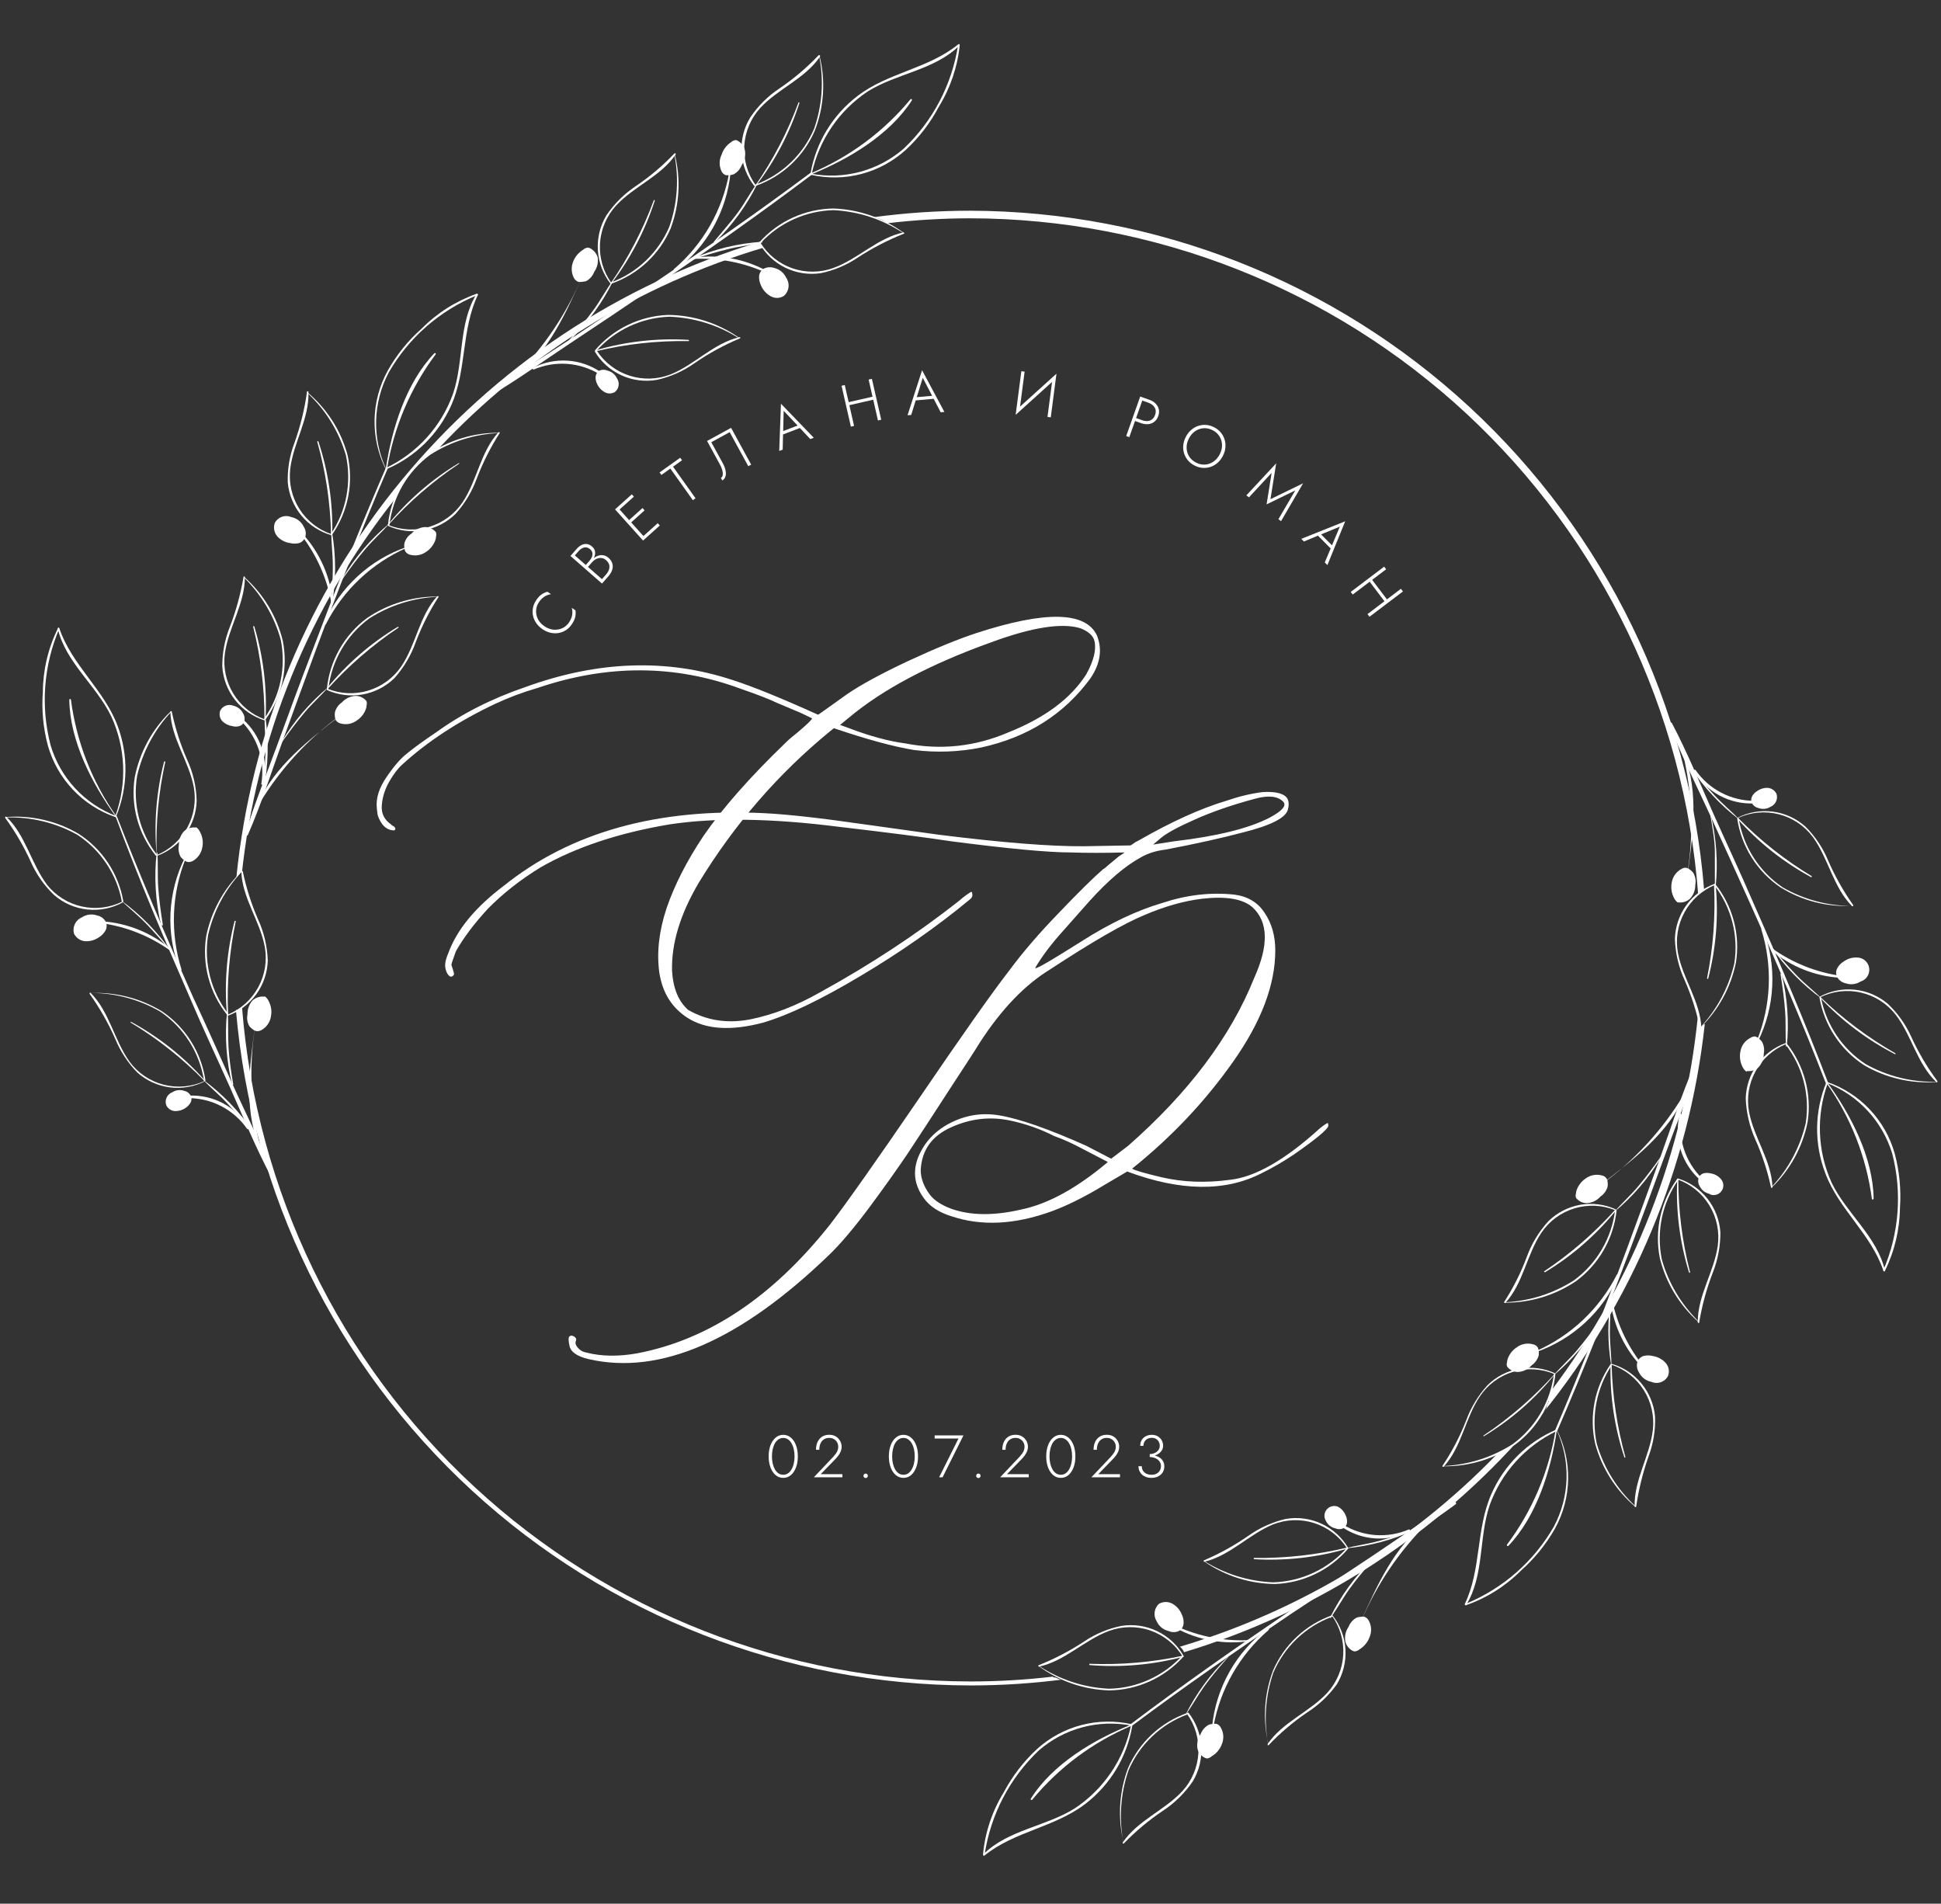 <?xml version="1.0" encoding="UTF-8"?> <svg xmlns="http://www.w3.org/2000/svg" width="155" height="152" viewBox="0 0 155 152" fill="none"><rect x="0" y="0" width="155" height="152" fill="#333333" stroke="none"/> <path d="M59.011 26.96C57.349 25.795 55.373 25.162 53.343 25.145C52.229 25.188 51.135 25.462 50.131 25.949C49.127 26.436 48.235 27.125 47.511 27.973C47.511 28.028 47.511 28.105 47.599 28.05C48.336 27.214 49.237 26.538 50.246 26.063C51.255 25.587 52.35 25.324 53.465 25.288C55.416 25.359 57.314 25.944 58.967 26.983L59.011 26.96Z" fill="white"></path> <path d="M47.488 28.051C47.989 28.89 48.733 29.557 49.621 29.964C50.51 30.371 51.501 30.498 52.463 30.329C53.53 30.093 54.54 29.648 55.434 29.019C56.572 28.229 57.789 27.562 59.066 27.027C59.081 27.027 59.095 27.021 59.105 27.011C59.115 27.001 59.121 26.987 59.121 26.972C59.121 26.957 59.115 26.943 59.105 26.933C59.095 26.923 59.081 26.917 59.066 26.917C56.997 27.39 55.478 29.118 53.563 29.889C52.514 30.302 51.354 30.341 50.279 29.998C49.204 29.655 48.281 28.952 47.664 28.006C47.587 28.006 47.664 28.006 47.664 28.006L47.488 28.051Z" fill="white"></path> <path d="M47.566 28.05C49.998 27.466 52.494 27.193 54.994 27.236C55.06 27.236 54.994 27.137 54.994 27.137C52.485 26.984 49.968 27.267 47.555 27.973C47.555 27.973 47.555 28.072 47.555 28.05H47.566Z" fill="white"></path> <path d="M53.85 12.323C54.234 14.246 54.097 16.238 53.454 18.09C53.024 19.106 52.393 20.023 51.599 20.788C50.804 21.552 49.862 22.147 48.831 22.536C48.754 22.536 48.831 22.68 48.831 22.646C49.88 22.279 50.841 21.698 51.654 20.94C52.466 20.183 53.113 19.265 53.553 18.244C54.265 16.351 54.38 14.284 53.883 12.323H53.85Z" fill="white"></path> <path d="M48.831 22.603C48.171 21.687 47.847 20.572 47.913 19.446C47.98 18.319 48.432 17.25 49.194 16.418C50.614 14.877 52.771 14.085 53.96 12.324C53.964 12.311 53.965 12.296 53.961 12.283C53.957 12.27 53.949 12.258 53.938 12.249C53.927 12.241 53.914 12.236 53.9 12.235C53.886 12.235 53.872 12.239 53.861 12.247C52.941 13.216 51.919 14.084 50.812 14.833C49.874 15.452 49.067 16.248 48.435 17.177C47.924 18.02 47.682 18.998 47.743 19.982C47.804 20.965 48.165 21.907 48.776 22.68C48.776 22.68 48.853 22.68 48.831 22.68V22.603Z" fill="white"></path> <path d="M48.831 22.624C50.35 20.636 51.519 18.402 52.287 16.021C52.287 15.966 52.221 15.922 52.199 16.021C51.335 18.357 50.181 20.575 48.765 22.624C48.765 22.679 48.765 22.734 48.831 22.69V22.624Z" fill="white"></path> <path d="M45.529 27.159C46.93 25.795 48.088 24.202 48.952 22.448C48.952 22.448 48.952 22.393 48.897 22.448C48.358 23.208 47.929 24.022 47.379 24.77C46.828 25.519 46.135 26.377 45.464 27.137C45.464 27.137 45.464 27.236 45.529 27.192V27.159Z" fill="white"></path> <path d="M72.174 18.596C70.535 17.394 68.571 16.715 66.539 16.648C65.425 16.665 64.327 16.912 63.314 17.374C62.3 17.836 61.394 18.503 60.651 19.334C60.596 19.389 60.651 19.466 60.739 19.411C61.483 18.607 62.381 17.96 63.379 17.508C64.377 17.056 65.455 16.809 66.55 16.78C68.546 16.874 70.479 17.51 72.141 18.618L72.174 18.596Z" fill="white"></path> <path d="M60.629 19.411C61.109 20.262 61.837 20.948 62.715 21.376C63.594 21.805 64.582 21.956 65.549 21.81C66.603 21.591 67.605 21.168 68.498 20.567C69.656 19.809 70.888 19.171 72.174 18.663C72.251 18.663 72.174 18.541 72.174 18.552C70.094 18.982 68.531 20.677 66.561 21.392C65.503 21.78 64.343 21.791 63.278 21.422C62.213 21.053 61.308 20.327 60.717 19.367C60.717 19.367 60.64 19.367 60.662 19.367L60.629 19.411Z" fill="white"></path> <path d="M55.247 20.753C56.204 20.414 57.177 20.124 58.164 19.884C59.066 19.664 59.991 19.565 60.882 19.356V19.301C58.931 19.429 57.017 19.894 55.225 20.677C55.225 20.677 55.225 20.776 55.225 20.753H55.247Z" fill="white"></path> <path d="M65.417 4.477C65.799 6.404 65.662 8.398 65.02 10.255C64.587 11.28 63.948 12.207 63.144 12.977C62.34 13.747 61.387 14.345 60.343 14.734C60.328 14.734 60.315 14.74 60.304 14.75C60.294 14.76 60.288 14.774 60.288 14.789C60.288 14.803 60.294 14.817 60.304 14.828C60.315 14.838 60.328 14.844 60.343 14.844C61.391 14.475 62.351 13.893 63.163 13.136C63.976 12.378 64.623 11.461 65.064 10.442C65.804 8.54 65.939 6.457 65.45 4.477H65.417Z" fill="white"></path> <path d="M60.354 14.799C59.694 13.884 59.37 12.769 59.436 11.642C59.503 10.516 59.955 9.446 60.717 8.614C62.137 7.073 64.294 6.281 65.483 4.52C65.493 4.501 65.495 4.479 65.489 4.458C65.483 4.438 65.469 4.42 65.45 4.41C65.431 4.4 65.408 4.398 65.388 4.404C65.367 4.41 65.35 4.424 65.34 4.443C64.417 5.41 63.395 6.277 62.291 7.029C61.351 7.645 60.543 8.442 59.914 9.374C59.4 10.215 59.157 11.194 59.218 12.179C59.279 13.163 59.641 14.105 60.255 14.876C60.255 14.876 60.332 14.876 60.255 14.876L60.354 14.799Z" fill="white"></path> <path d="M60.387 14.81C61.908 12.823 63.077 10.59 63.843 8.207C63.843 8.207 63.777 8.108 63.755 8.207C62.89 10.543 61.736 12.761 60.321 14.81C60.321 14.81 60.321 14.921 60.387 14.81Z" fill="white"></path> <path d="M57.075 19.356C58.475 17.992 59.633 16.399 60.497 14.646C60.497 14.646 60.497 14.579 60.442 14.646C59.903 15.394 59.474 16.219 58.923 16.968C58.373 17.716 57.636 18.541 57.008 19.301C57.008 19.301 57.008 19.4 57.075 19.356Z" fill="white"></path> <path d="M64.723 13.799C60.541 16.924 56.26 19.896 51.924 22.812L45.529 27.093C43.328 28.546 41.039 29.911 38.926 31.495C38.903 31.51 38.886 31.533 38.88 31.56C38.874 31.587 38.879 31.615 38.893 31.639C38.908 31.662 38.931 31.678 38.958 31.685C38.985 31.691 39.013 31.686 39.036 31.672C41.237 30.384 43.383 28.832 45.529 27.412C47.676 25.993 49.932 24.485 52.078 23.01C56.403 20.083 60.673 17.078 64.833 13.941C64.921 13.864 64.833 13.721 64.734 13.787L64.723 13.799Z" fill="white"></path> <path d="M64.822 13.886C65.396 11.179 67.013 8.806 69.324 7.283C71.624 5.852 74.639 5.599 76.62 3.629C76.62 3.629 76.62 3.486 76.532 3.53C74.144 5.489 70.919 5.786 68.487 7.657C66.492 9.175 65.147 11.393 64.723 13.864C64.723 13.93 64.811 13.952 64.822 13.864V13.886Z" fill="white"></path> <path d="M64.79 13.919C67.75 12.73 71.052 10.76 72.813 8.02C72.824 8.005 72.83 7.987 72.828 7.968C72.826 7.949 72.816 7.932 72.802 7.921C72.787 7.909 72.768 7.904 72.75 7.906C72.731 7.908 72.714 7.917 72.703 7.932C70.568 10.51 67.842 12.534 64.757 13.831C64.757 13.831 64.757 13.941 64.757 13.919H64.79Z" fill="white"></path> <path d="M64.734 13.952C66.068 14.259 67.457 14.239 68.782 13.892C70.106 13.545 71.327 12.882 72.339 11.96C73.403 10.972 74.292 9.811 74.969 8.527C75.892 7.027 76.464 5.337 76.642 3.585C76.642 3.508 76.521 3.508 76.51 3.585C76.023 6.748 74.497 9.66 72.174 11.861C71.168 12.736 69.977 13.37 68.69 13.717C67.403 14.064 66.054 14.114 64.745 13.864C64.745 13.864 64.679 13.941 64.745 13.952H64.734Z" fill="white"></path> <path d="M55.346 20.677C57.348 20.566 59.346 20.944 61.169 21.777C61.267 21.777 61.334 21.678 61.234 21.634C59.432 20.649 57.356 20.282 55.325 20.589C55.258 20.589 55.325 20.721 55.325 20.71L55.346 20.677Z" fill="white"></path> <path d="M42.624 29.503C43.468 29.142 44.386 28.988 45.301 29.055C46.217 29.122 47.103 29.408 47.885 29.889C47.984 29.955 48.094 29.79 47.995 29.724C47.205 29.179 46.282 28.858 45.325 28.796C44.368 28.734 43.411 28.933 42.558 29.371C42.481 29.371 42.558 29.537 42.624 29.503Z" fill="white"></path> <path d="M49.261 30.196C49.19 30.045 49.086 29.912 48.956 29.808C48.826 29.703 48.675 29.629 48.512 29.591C48.41 29.545 48.3 29.521 48.188 29.521C48.076 29.521 47.965 29.545 47.863 29.591C47.78 29.642 47.71 29.711 47.659 29.793C47.607 29.875 47.575 29.968 47.566 30.064C47.55 30.262 47.588 30.459 47.676 30.637C47.793 30.915 47.998 31.147 48.259 31.297C48.387 31.375 48.533 31.416 48.683 31.416C48.832 31.416 48.979 31.375 49.106 31.297C49.267 31.167 49.372 30.981 49.4 30.777C49.429 30.573 49.379 30.365 49.261 30.196Z" fill="white"></path> <path d="M62.775 22.163C62.684 21.97 62.551 21.801 62.385 21.667C62.219 21.534 62.025 21.44 61.818 21.392C61.549 21.305 61.258 21.325 61.003 21.447C60.895 21.509 60.803 21.597 60.736 21.702C60.669 21.808 60.628 21.928 60.618 22.052C60.605 22.299 60.654 22.545 60.761 22.768C60.906 23.127 61.165 23.429 61.498 23.626C61.663 23.731 61.854 23.787 62.049 23.787C62.244 23.787 62.435 23.731 62.599 23.626C62.804 23.447 62.936 23.199 62.968 22.928C63.001 22.658 62.932 22.385 62.775 22.163Z" fill="white"></path> <path d="M58.23 13.776C57.7 16.777 56.144 19.5 53.828 21.48C53.761 21.546 53.828 21.656 53.938 21.601C55.171 20.671 56.199 19.496 56.957 18.149C57.714 16.802 58.185 15.314 58.34 13.776C58.34 13.776 58.274 13.721 58.263 13.776H58.23Z" fill="white"></path> <path d="M46.498 22.053C45.252 25.041 43.426 27.753 41.127 30.032C41.127 30.087 41.127 30.175 41.193 30.131C43.812 28.128 45.188 24.98 46.509 22.064L46.498 22.053Z" fill="white"></path> <path d="M47.07 19.807C46.971 19.719 46.696 19.807 46.586 19.928C46.215 20.147 45.928 20.485 45.772 20.886C45.683 21.101 45.644 21.333 45.657 21.566C45.67 21.798 45.736 22.025 45.849 22.228C45.926 22.354 46.042 22.451 46.179 22.503C46.273 22.52 46.37 22.52 46.465 22.503C46.58 22.496 46.694 22.477 46.806 22.448C47.106 22.286 47.337 22.02 47.455 21.7C47.692 21.369 47.79 20.958 47.731 20.555C47.683 20.393 47.602 20.242 47.492 20.113C47.382 19.984 47.245 19.88 47.092 19.807" fill="white"></path> <path d="M58.879 11.223C58.78 11.135 58.505 11.223 58.395 11.344C58.036 11.572 57.767 11.919 57.636 12.324C57.526 12.538 57.468 12.776 57.468 13.017C57.468 13.258 57.526 13.496 57.636 13.71C57.706 13.837 57.819 13.935 57.955 13.986C58.05 13.997 58.146 13.997 58.241 13.986C58.357 13.975 58.471 13.953 58.582 13.92C58.881 13.761 59.112 13.499 59.232 13.182C59.467 12.834 59.558 12.408 59.485 11.994C59.446 11.829 59.371 11.675 59.267 11.542C59.162 11.409 59.03 11.3 58.879 11.223Z" fill="white"></path> <path d="M19.501 46.066C21.022 47.412 22.097 49.19 22.583 51.162C22.799 52.248 22.789 53.367 22.552 54.448C22.316 55.529 21.858 56.55 21.207 57.446C21.207 57.512 21.075 57.446 21.108 57.369C21.741 56.463 22.183 55.438 22.408 54.356C22.633 53.274 22.636 52.157 22.418 51.074C21.891 49.184 20.873 47.468 19.468 46.099L19.501 46.066Z" fill="white"></path> <path d="M21.141 57.523C20.207 57.233 19.383 56.667 18.777 55.898C18.172 55.13 17.814 54.196 17.751 53.22C17.745 52.142 17.947 51.073 18.346 50.072C18.844 48.78 19.213 47.442 19.446 46.077C19.446 46 19.556 46.011 19.556 46.077C19.556 48.201 18.258 50.083 17.96 52.152C17.806 53.268 18.04 54.403 18.623 55.367C19.206 56.331 20.103 57.065 21.163 57.446V57.512L21.141 57.523Z" fill="white"></path> <path d="M21.119 57.447C21.127 54.95 20.824 52.462 20.216 50.04C20.216 49.974 20.294 49.963 20.316 50.04C21.032 52.44 21.333 54.945 21.207 57.447H21.119Z" fill="white"></path> <path d="M20.965 63.07C21.086 62.057 21.174 61.045 21.196 60.032C21.218 59.02 21.119 58.183 21.13 57.259C21.13 57.259 21.185 57.259 21.196 57.259C21.481 59.194 21.428 61.163 21.042 63.081C21.042 63.136 20.954 63.081 20.965 63.081V63.07Z" fill="white"></path> <path d="M34.975 47.651C33.019 47.731 31.119 48.332 29.473 49.39C28.577 50.052 27.826 50.891 27.268 51.854C26.709 52.818 26.355 53.886 26.226 54.992C26.226 55.058 26.094 55.058 26.105 54.992C26.216 53.883 26.557 52.809 27.107 51.839C27.656 50.868 28.402 50.023 29.296 49.357C30.974 48.21 32.965 47.607 34.997 47.63L34.975 47.651Z" fill="white"></path> <path d="M26.127 54.981C27.171 55.41 28.331 55.466 29.412 55.139C30.492 54.812 31.427 54.123 32.059 53.188C33.225 51.449 33.489 49.17 34.92 47.597C34.975 47.597 35.063 47.597 35.019 47.663C34.294 48.788 33.689 49.987 33.214 51.239C32.835 52.31 32.252 53.296 31.497 54.145C30.798 54.827 29.909 55.282 28.947 55.451C27.985 55.62 26.994 55.495 26.105 55.092C26.105 55.092 26.105 55.003 26.105 55.014L26.127 54.981Z" fill="white"></path> <path d="M26.105 54.959C27.692 53.009 29.607 51.348 31.762 50.051C31.762 50.051 31.872 50.051 31.817 50.117C29.74 51.507 27.844 53.148 26.171 55.003C26.171 55.003 26.072 55.003 26.105 55.003V54.959Z" fill="white"></path> <path d="M22.473 59.251C23.466 57.579 24.739 56.09 26.237 54.849C26.237 54.849 26.314 54.849 26.237 54.849C25.642 55.542 24.938 56.158 24.344 56.863C23.749 57.567 23.078 58.459 22.495 59.284C22.495 59.284 22.396 59.284 22.429 59.284L22.473 59.251Z" fill="white"></path> <path d="M24.542 31.319C26.103 32.623 27.225 34.375 27.755 36.338C28.001 37.424 28.019 38.549 27.806 39.642C27.594 40.736 27.157 41.773 26.523 42.688C26.514 42.7 26.501 42.708 26.487 42.71C26.472 42.712 26.457 42.708 26.446 42.699C26.434 42.69 26.426 42.677 26.424 42.663C26.422 42.648 26.426 42.634 26.435 42.622C27.041 41.711 27.458 40.687 27.663 39.611C27.867 38.536 27.853 37.43 27.623 36.36C27.066 34.438 25.993 32.706 24.52 31.352L24.542 31.319Z" fill="white"></path> <path d="M26.457 42.731C25.519 42.462 24.685 41.915 24.065 41.163C23.444 40.41 23.065 39.488 22.979 38.516C22.948 37.435 23.131 36.357 23.518 35.347C23.985 34.045 24.317 32.699 24.509 31.33C24.504 31.32 24.503 31.309 24.503 31.298C24.504 31.287 24.508 31.276 24.514 31.267C24.52 31.258 24.528 31.25 24.538 31.245C24.547 31.24 24.558 31.237 24.569 31.237C24.58 31.237 24.591 31.24 24.601 31.245C24.61 31.25 24.619 31.258 24.625 31.267C24.631 31.276 24.634 31.287 24.635 31.298C24.636 31.309 24.634 31.32 24.63 31.33C24.696 33.454 23.419 35.369 23.177 37.438C23.047 38.554 23.304 39.681 23.905 40.63C24.506 41.58 25.414 42.294 26.479 42.654C26.479 42.654 26.479 42.731 26.479 42.721L26.457 42.731Z" fill="white"></path> <path d="M26.435 42.654C26.383 40.156 26.013 37.675 25.334 35.27C25.334 35.215 25.411 35.193 25.433 35.27C26.221 37.665 26.593 40.178 26.534 42.698H26.446L26.435 42.654Z" fill="white"></path> <path d="M26.413 48.279C26.512 47.266 26.578 46.254 26.578 45.23C26.578 44.207 26.457 43.392 26.446 42.468C26.446 42.468 26.501 42.468 26.512 42.468C26.842 44.394 26.842 46.363 26.512 48.29H26.424L26.413 48.279Z" fill="white"></path> <path d="M39.851 34.577C37.895 34.661 35.996 35.261 34.348 36.316C33.452 36.978 32.702 37.816 32.143 38.78C31.585 39.744 31.23 40.812 31.101 41.918C31.101 41.995 30.969 41.984 30.98 41.918C31.091 40.808 31.433 39.734 31.982 38.764C32.532 37.794 33.277 36.949 34.172 36.283C35.851 35.139 37.841 34.536 39.873 34.555L39.851 34.577Z" fill="white"></path> <path d="M31.002 41.917C32.048 42.341 33.208 42.392 34.287 42.064C35.367 41.736 36.301 41.047 36.934 40.112C38.101 38.373 38.365 36.095 39.796 34.522C39.851 34.467 39.939 34.522 39.895 34.588C39.174 35.716 38.569 36.914 38.09 38.164C37.712 39.225 37.128 40.201 36.373 41.037C35.674 41.719 34.785 42.174 33.823 42.343C32.861 42.512 31.87 42.387 30.98 41.983C30.98 41.983 30.98 41.895 30.98 41.917H31.002Z" fill="white"></path> <path d="M30.98 41.884C32.568 39.933 34.482 38.273 36.637 36.976C36.637 36.976 36.747 36.976 36.637 37.042C34.558 38.432 32.661 40.077 30.991 41.939C30.991 41.939 30.892 41.939 30.925 41.939L30.98 41.884Z" fill="white"></path> <path d="M27.348 46.177C28.342 44.502 29.619 43.012 31.123 41.774C31.123 41.774 31.189 41.774 31.123 41.774C30.518 42.468 29.825 43.084 29.219 43.788C28.614 44.493 27.953 45.384 27.37 46.21H27.304L27.348 46.177Z" fill="white"></path> <path d="M30.947 37.438C28.889 42.225 27.007 47.09 25.191 51.987C24.3 54.398 23.419 56.83 22.539 59.251C21.658 61.672 20.844 64.27 19.787 66.68C19.773 66.699 19.753 66.714 19.729 66.72C19.706 66.727 19.681 66.726 19.659 66.717C19.636 66.709 19.617 66.692 19.605 66.672C19.592 66.651 19.587 66.627 19.589 66.603C20.327 64.127 21.328 61.716 22.209 59.295C23.089 56.874 24.024 54.354 24.949 51.943C26.787 47.068 28.702 42.214 30.782 37.427C30.786 37.416 30.793 37.406 30.801 37.398C30.809 37.389 30.819 37.383 30.829 37.378C30.84 37.374 30.852 37.371 30.863 37.371C30.875 37.371 30.887 37.373 30.898 37.377C30.908 37.382 30.918 37.388 30.927 37.396C30.935 37.404 30.942 37.414 30.946 37.425C30.951 37.436 30.953 37.447 30.953 37.459C30.953 37.471 30.951 37.482 30.947 37.493V37.438Z" fill="white"></path> <path d="M30.848 37.35C33.333 36.159 35.247 34.035 36.175 31.44C37.055 28.864 36.593 25.871 38.046 23.483C38.046 23.417 38.2 23.483 38.167 23.538C36.824 26.333 37.286 29.536 36.043 32.342C35.033 34.634 33.193 36.459 30.892 37.449V37.35H30.848Z" fill="white"></path> <path d="M30.815 37.394C31.288 34.247 32.422 30.571 34.678 28.216C34.733 28.149 34.843 28.216 34.788 28.293C32.783 30.974 31.454 34.1 30.914 37.405C30.914 37.471 30.804 37.46 30.815 37.405V37.394Z" fill="white"></path> <path d="M30.804 37.46C30.192 36.236 29.885 34.881 29.912 33.512C29.939 32.144 30.298 30.802 30.958 29.602C31.666 28.333 32.585 27.194 33.677 26.235C34.914 24.985 36.42 24.033 38.079 23.45C38.156 23.45 38.189 23.549 38.079 23.582C35.117 24.795 32.642 26.96 31.046 29.734C30.422 30.916 30.077 32.225 30.038 33.561C30 34.897 30.27 36.223 30.826 37.438C30.826 37.438 30.771 37.515 30.749 37.438L30.804 37.46Z" fill="white"></path> <path d="M26.468 48.158C26.115 46.186 25.292 44.329 24.069 42.743C24.014 42.666 24.124 42.567 24.19 42.644C25.564 44.17 26.406 46.101 26.589 48.147C26.589 48.213 26.468 48.213 26.468 48.147V48.158Z" fill="white"></path> <path d="M20.866 62.597C21.021 61.693 20.956 60.765 20.676 59.891C20.396 59.018 19.91 58.224 19.259 57.578C19.171 57.49 19.259 57.347 19.391 57.424C20.11 58.062 20.64 58.884 20.925 59.802C21.21 60.719 21.239 61.697 21.009 62.63C21.009 62.707 20.855 62.63 20.866 62.63V62.597Z" fill="white"></path> <path d="M18.632 56.346C18.796 56.383 18.949 56.456 19.082 56.559C19.215 56.661 19.324 56.791 19.402 56.94C19.463 57.033 19.505 57.138 19.523 57.248C19.542 57.357 19.539 57.47 19.512 57.578C19.484 57.672 19.433 57.757 19.364 57.826C19.295 57.895 19.21 57.946 19.116 57.974C18.929 58.029 18.731 58.029 18.544 57.974C18.244 57.932 17.966 57.793 17.751 57.578C17.649 57.468 17.58 57.331 17.551 57.183C17.522 57.036 17.534 56.883 17.586 56.742C17.679 56.557 17.838 56.413 18.032 56.34C18.226 56.266 18.44 56.268 18.632 56.346Z" fill="white"></path> <path d="M23.276 41.29C23.485 41.332 23.68 41.421 23.849 41.551C24.017 41.681 24.152 41.847 24.245 42.038C24.324 42.155 24.378 42.286 24.403 42.425C24.428 42.563 24.422 42.706 24.388 42.842C24.354 42.962 24.29 43.072 24.204 43.162C24.118 43.252 24.011 43.319 23.893 43.359C23.651 43.42 23.397 43.42 23.155 43.359C22.778 43.307 22.429 43.128 22.165 42.853C22.033 42.706 21.943 42.526 21.904 42.333C21.865 42.139 21.879 41.939 21.945 41.752C22.067 41.521 22.273 41.345 22.52 41.259C22.767 41.174 23.037 41.185 23.276 41.29Z" fill="white"></path> <path d="M32.499 43.733C29.702 44.956 27.415 47.111 26.027 49.83C26.027 49.918 25.851 49.83 25.884 49.753C26.506 48.338 27.414 47.068 28.55 46.02C29.686 44.973 31.027 44.172 32.488 43.667C32.488 43.667 32.565 43.667 32.488 43.733H32.499Z" fill="white"></path> <path d="M27.205 57.094C24.585 58.998 22.373 61.408 20.701 64.181C20.701 64.236 20.558 64.181 20.591 64.181C21.923 61.166 24.663 59.086 27.194 57.116L27.205 57.094Z" fill="white"></path> <path d="M29.252 56.005C29.351 56.071 29.252 56.379 29.252 56.5C29.135 56.915 28.874 57.274 28.515 57.512C28.325 57.658 28.103 57.756 27.867 57.798C27.632 57.84 27.39 57.825 27.161 57.755C27.023 57.715 26.903 57.629 26.82 57.512C26.779 57.426 26.753 57.333 26.743 57.237C26.727 57.12 26.727 57.002 26.743 56.885C26.824 56.557 27.024 56.271 27.304 56.082C27.444 55.926 27.613 55.8 27.802 55.711C27.991 55.622 28.196 55.572 28.405 55.565C28.576 55.565 28.744 55.604 28.897 55.681C29.05 55.757 29.183 55.868 29.285 56.005" fill="white"></path> <path d="M34.799 42.522C34.898 42.599 34.799 42.896 34.799 43.017C34.679 43.434 34.418 43.795 34.062 44.041C33.87 44.184 33.648 44.281 33.413 44.323C33.178 44.365 32.937 44.351 32.708 44.283C32.569 44.239 32.449 44.15 32.367 44.03C32.323 43.944 32.297 43.851 32.29 43.755C32.273 43.638 32.273 43.52 32.29 43.403C32.368 43.076 32.569 42.793 32.851 42.61C33.134 42.296 33.529 42.106 33.952 42.082C34.122 42.082 34.291 42.122 34.444 42.198C34.596 42.275 34.729 42.386 34.832 42.522" fill="white"></path> <path d="M7.197 79.292C9.224 79.19 11.234 79.704 12.964 80.767C13.887 81.396 14.67 82.21 15.263 83.157C15.855 84.104 16.246 85.164 16.409 86.269C16.404 86.281 16.395 86.291 16.384 86.298C16.374 86.305 16.361 86.309 16.348 86.309C16.335 86.309 16.323 86.305 16.312 86.298C16.301 86.291 16.293 86.281 16.288 86.269C16.114 85.161 15.713 84.1 15.111 83.153C14.509 82.207 13.718 81.394 12.788 80.767C11.089 79.785 9.159 79.272 7.197 79.281V79.292Z" fill="white"></path> <path d="M16.387 86.325C15.518 86.771 14.535 86.944 13.566 86.82C12.598 86.696 11.689 86.282 10.961 85.632C10.213 84.863 9.62 83.959 9.211 82.968C8.65 81.694 7.961 80.481 7.153 79.347C7.153 79.293 7.153 79.226 7.241 79.281C8.738 80.778 9.112 83.045 10.356 84.784C11.028 85.689 11.992 86.334 13.085 86.611C14.177 86.888 15.332 86.779 16.354 86.303C16.354 86.303 16.431 86.303 16.354 86.369L16.387 86.325Z" fill="white"></path> <path d="M16.31 86.292C14.563 84.505 12.595 82.948 10.455 81.658C10.4 81.658 10.455 81.548 10.455 81.581C12.666 82.784 14.655 84.359 16.332 86.237C16.332 86.237 16.332 86.325 16.255 86.237L16.31 86.292Z" fill="white"></path> <path d="M20.14 90.463C19.523 89.66 18.874 88.879 18.181 88.13C17.487 87.382 16.827 86.865 16.2 86.193C17.764 87.343 19.122 88.75 20.217 90.353C20.217 90.353 20.217 90.453 20.151 90.353L20.14 90.463Z" fill="white"></path> <path d="M19.347 69.553C17.998 70.981 17.056 72.744 16.618 74.659C16.444 75.761 16.496 76.887 16.773 77.967C17.049 79.048 17.543 80.061 18.225 80.944C18.225 80.999 18.17 81.076 18.126 81.021C17.432 80.148 16.926 79.141 16.64 78.063C16.354 76.986 16.294 75.86 16.464 74.758C16.866 72.775 17.86 70.96 19.314 69.553H19.347Z" fill="white"></path> <path d="M18.169 81.02C19.214 80.594 20.08 79.82 20.621 78.83C21.163 77.84 21.346 76.693 21.141 75.584C20.756 73.525 19.347 71.71 19.27 69.585C19.275 69.574 19.284 69.564 19.294 69.557C19.305 69.55 19.318 69.546 19.331 69.546C19.343 69.546 19.356 69.55 19.367 69.557C19.378 69.564 19.386 69.574 19.391 69.585C19.663 70.893 20.068 72.169 20.602 73.394C21.078 74.431 21.344 75.554 21.383 76.695C21.354 77.663 21.035 78.599 20.468 79.384C19.901 80.169 19.112 80.766 18.203 81.097C18.203 81.097 18.125 81.097 18.203 81.031L18.169 81.02Z" fill="white"></path> <path d="M18.125 81.021C17.903 78.513 18.107 75.987 18.731 73.548C18.731 73.493 18.841 73.548 18.83 73.548C18.312 75.996 18.105 78.499 18.214 80.999C18.214 80.999 18.137 81.065 18.125 80.999V81.021Z" fill="white"></path> <path d="M18.544 86.622C18.076 84.727 17.934 82.765 18.126 80.822H18.192C18.247 81.736 18.192 82.671 18.247 83.596C18.302 84.52 18.456 85.61 18.632 86.611H18.544V86.622Z" fill="white"></path> <path d="M0.462 65.238C2.489 65.075 4.518 65.54 6.272 66.57C7.209 67.173 8.01 67.964 8.625 68.892C9.241 69.82 9.658 70.865 9.849 71.963C9.849 72.04 9.739 72.061 9.728 71.963C9.523 70.886 9.103 69.862 8.494 68.951C7.886 68.04 7.1 67.26 6.184 66.658C4.441 65.686 2.467 65.207 0.473 65.271L0.462 65.238Z" fill="white"></path> <path d="M9.827 72.04C8.962 72.519 7.97 72.722 6.986 72.619C6.002 72.517 5.073 72.115 4.325 71.468C3.544 70.722 2.916 69.833 2.476 68.848C1.91 67.595 1.217 66.404 0.407 65.293C0.402 65.28 0.401 65.266 0.405 65.253C0.409 65.239 0.417 65.228 0.428 65.219C0.439 65.21 0.453 65.206 0.466 65.205C0.48 65.205 0.494 65.209 0.506 65.216C2.046 66.68 2.476 68.936 3.763 70.653C4.466 71.53 5.447 72.14 6.545 72.38C7.643 72.621 8.79 72.477 9.794 71.974V72.04H9.827Z" fill="white"></path> <path d="M13.68 76.034C13.041 75.242 12.37 74.472 11.665 73.745C10.961 73.019 10.312 72.513 9.629 71.863C11.213 73.009 12.59 74.416 13.701 76.023C13.701 76.023 13.701 76.122 13.635 76.023L13.68 76.034Z" fill="white"></path> <path d="M13.668 56.841C12.328 58.274 11.39 60.036 10.95 61.948C10.768 63.045 10.813 64.167 11.082 65.246C11.351 66.325 11.838 67.338 12.513 68.221C12.513 68.287 12.513 68.364 12.425 68.298C11.728 67.429 11.221 66.424 10.935 65.348C10.649 64.271 10.59 63.147 10.763 62.047C11.159 60.055 12.153 58.231 13.613 56.819L13.668 56.841Z" fill="white"></path> <path d="M12.513 68.275C13.554 67.845 14.417 67.071 14.956 66.081C15.494 65.092 15.677 63.947 15.473 62.839C15.088 60.781 13.679 58.965 13.602 56.841C13.602 56.764 13.713 56.742 13.723 56.841C13.995 58.145 14.401 59.417 14.934 60.638C15.415 61.674 15.677 62.797 15.704 63.939C15.678 64.908 15.361 65.846 14.793 66.631C14.226 67.416 13.435 68.012 12.524 68.342C12.524 68.342 12.458 68.342 12.524 68.275H12.513Z" fill="white"></path> <path d="M12.513 68.264C12.28 65.762 12.481 63.237 13.107 60.803C13.107 60.803 13.217 60.803 13.206 60.803C12.661 63.247 12.428 65.751 12.513 68.254C12.513 68.254 12.425 68.331 12.425 68.254L12.513 68.264Z" fill="white"></path> <path d="M12.865 73.877C12.413 71.975 12.294 70.009 12.513 68.066H12.568C12.634 68.991 12.568 69.915 12.634 70.84C12.7 71.764 12.843 72.865 13.008 73.866C13.008 73.866 12.931 73.932 12.92 73.866L12.865 73.877Z" fill="white"></path> <path d="M9.321 65.15C11.214 70.015 13.272 74.802 15.396 79.567C16.497 81.923 17.531 84.267 18.588 86.611C19.644 88.955 20.899 91.376 21.823 93.842C21.829 93.854 21.832 93.867 21.833 93.881C21.834 93.894 21.832 93.908 21.827 93.921C21.823 93.934 21.815 93.945 21.806 93.955C21.797 93.965 21.786 93.974 21.774 93.979C21.762 93.985 21.748 93.988 21.735 93.989C21.721 93.99 21.708 93.988 21.695 93.983C21.682 93.978 21.67 93.971 21.66 93.962C21.65 93.953 21.642 93.942 21.636 93.93C20.426 91.652 19.435 89.219 18.39 86.875C17.344 84.531 16.189 82.077 15.165 79.667C13.063 74.868 11.027 70.059 9.211 65.15C9.227 65.138 9.246 65.131 9.266 65.131C9.286 65.131 9.305 65.138 9.321 65.15Z" fill="white"></path> <path d="M9.211 65.151C10.151 62.558 10.033 59.699 8.881 57.194C7.681 54.717 5.249 52.901 4.611 50.183C4.611 50.106 4.721 50.073 4.743 50.183C5.744 53.111 8.309 55.069 9.387 57.942C10.261 60.272 10.226 62.846 9.288 65.151H9.211Z" fill="white"></path> <path d="M9.211 65.15C7.34 62.563 5.579 59.152 5.535 55.883C5.535 55.795 5.656 55.773 5.667 55.883C6.104 59.218 7.343 62.398 9.277 65.15C9.277 65.205 9.277 65.26 9.2 65.216L9.211 65.15Z" fill="white"></path> <path d="M9.211 65.239C7.917 64.791 6.751 64.036 5.812 63.039C4.873 62.043 4.189 60.834 3.818 59.516C3.448 58.124 3.314 56.681 3.422 55.245C3.435 53.486 3.845 51.751 4.622 50.172C4.622 50.095 4.776 50.172 4.743 50.172C3.481 53.115 3.233 56.394 4.038 59.494C4.417 60.775 5.085 61.952 5.992 62.933C6.898 63.914 8.019 64.673 9.266 65.151C9.266 65.151 9.266 65.25 9.266 65.239H9.211Z" fill="white"></path> <path d="M13.613 75.914C11.985 74.744 10.096 73.989 8.11 73.713C8.09 73.713 8.07 73.705 8.056 73.69C8.042 73.676 8.033 73.656 8.033 73.636C8.033 73.615 8.042 73.596 8.056 73.581C8.07 73.567 8.09 73.559 8.11 73.559C10.162 73.691 12.115 74.482 13.679 75.815C13.679 75.815 13.679 75.947 13.591 75.903L13.613 75.914Z" fill="white"></path> <path d="M19.732 90.133C19.209 89.382 18.514 88.766 17.703 88.339C16.893 87.912 15.993 87.686 15.077 87.679C14.956 87.679 14.956 87.481 15.077 87.481C16.035 87.434 16.988 87.649 17.834 88.103C18.679 88.556 19.385 89.232 19.875 90.056C19.875 90.133 19.798 90.21 19.743 90.133H19.732Z" fill="white"></path> <path d="M13.745 87.217C13.885 87.125 14.044 87.067 14.21 87.046C14.376 87.025 14.544 87.042 14.703 87.096C14.811 87.116 14.914 87.16 15.003 87.225C15.093 87.29 15.167 87.373 15.22 87.47C15.266 87.556 15.29 87.653 15.29 87.751C15.29 87.849 15.266 87.945 15.22 88.031C15.124 88.204 14.988 88.351 14.824 88.46C14.576 88.634 14.279 88.723 13.976 88.714C13.831 88.706 13.691 88.66 13.569 88.581C13.447 88.502 13.349 88.392 13.283 88.262C13.207 88.062 13.213 87.841 13.3 87.645C13.386 87.449 13.546 87.296 13.745 87.217Z" fill="white"></path> <path d="M6.548 73.239C6.725 73.123 6.926 73.05 7.136 73.025C7.346 73 7.559 73.025 7.758 73.096C7.898 73.123 8.03 73.178 8.145 73.26C8.261 73.342 8.358 73.447 8.43 73.569C8.487 73.68 8.516 73.803 8.516 73.927C8.516 74.052 8.487 74.174 8.43 74.285C8.309 74.504 8.135 74.69 7.923 74.824C7.602 75.051 7.216 75.167 6.823 75.154C6.631 75.142 6.446 75.08 6.285 74.973C6.125 74.867 5.995 74.721 5.909 74.549C5.838 74.29 5.863 74.014 5.981 73.773C6.098 73.532 6.3 73.342 6.548 73.239Z" fill="white"></path> <path d="M14.835 68.529C13.699 71.361 13.578 74.499 14.494 77.41C14.494 77.431 14.486 77.451 14.471 77.465C14.457 77.479 14.437 77.487 14.417 77.487C14.396 77.487 14.377 77.479 14.362 77.465C14.348 77.451 14.34 77.431 14.34 77.41C13.789 75.97 13.543 74.432 13.617 72.892C13.691 71.352 14.083 69.844 14.769 68.463C14.769 68.463 14.857 68.463 14.835 68.463V68.529Z" fill="white"></path> <path d="M20.404 81.769C19.874 84.965 19.986 88.235 20.734 91.388C20.734 91.402 20.728 91.416 20.718 91.426C20.708 91.437 20.694 91.443 20.679 91.443C20.664 91.443 20.65 91.437 20.64 91.426C20.63 91.416 20.624 91.402 20.624 91.388C19.457 88.306 19.964 84.905 20.393 81.725L20.404 81.769Z" fill="white"></path> <path d="M21.108 79.557C21.229 79.557 21.394 79.799 21.449 79.92C21.654 80.3 21.72 80.74 21.636 81.163C21.599 81.396 21.508 81.617 21.371 81.808C21.233 81.999 21.053 82.155 20.844 82.264C20.715 82.33 20.567 82.35 20.426 82.319C20.331 82.293 20.244 82.244 20.172 82.176C20.078 82.111 19.993 82.033 19.919 81.945C19.747 81.653 19.692 81.307 19.765 80.976C19.756 80.571 19.902 80.178 20.172 79.876C20.298 79.762 20.446 79.676 20.608 79.625C20.769 79.574 20.94 79.558 21.108 79.579" fill="white"></path> <path d="M15.627 66.053C15.748 66.053 15.913 66.295 15.968 66.416C16.178 66.795 16.244 67.236 16.155 67.66C16.117 67.892 16.025 68.112 15.888 68.302C15.751 68.493 15.571 68.65 15.363 68.76C15.235 68.827 15.086 68.847 14.945 68.815C14.851 68.787 14.764 68.738 14.692 68.672C14.6 68.604 14.515 68.526 14.439 68.441C14.271 68.148 14.216 67.803 14.284 67.472C14.275 67.067 14.421 66.674 14.692 66.372C14.817 66.258 14.966 66.172 15.127 66.121C15.289 66.07 15.459 66.054 15.627 66.075" fill="white"></path> <path d="M96.155 124.668C97.822 125.83 99.802 126.459 101.834 126.473C102.946 126.431 104.038 126.159 105.04 125.674C106.042 125.189 106.933 124.502 107.656 123.656C107.666 123.644 107.671 123.629 107.67 123.613C107.669 123.598 107.662 123.583 107.65 123.573C107.645 123.568 107.638 123.564 107.631 123.562C107.623 123.559 107.616 123.558 107.608 123.559C107.593 123.56 107.578 123.567 107.568 123.579C106.824 124.418 105.916 125.097 104.899 125.572C103.883 126.047 102.78 126.309 101.658 126.341C99.707 126.261 97.81 125.673 96.155 124.635V124.668Z" fill="white"></path> <path d="M107.645 123.568C107.144 122.729 106.4 122.061 105.512 121.652C104.625 121.244 103.634 121.113 102.671 121.279C101.62 121.524 100.627 121.969 99.743 122.588C98.619 123.373 97.416 124.041 96.155 124.58C96.144 124.585 96.133 124.594 96.126 124.605C96.119 124.615 96.116 124.628 96.116 124.641C96.116 124.654 96.119 124.666 96.126 124.677C96.133 124.688 96.144 124.696 96.155 124.701C98.224 124.217 99.743 122.5 101.658 121.719C102.708 121.305 103.868 121.266 104.943 121.609C106.018 121.952 106.941 122.656 107.557 123.601L107.645 123.568Z" fill="white"></path> <path d="M107.568 123.567C105.136 124.15 102.64 124.427 100.139 124.393C100.084 124.393 100.139 124.481 100.139 124.492C102.649 124.64 105.165 124.357 107.579 123.655V123.567H107.568Z" fill="white"></path> <path d="M112.994 122.104C112.047 122.456 111.079 122.775 110.099 123.04C109.12 123.304 108.283 123.403 107.392 123.634C109.34 123.462 111.243 122.952 113.016 122.126C113.016 122.126 113.016 122.027 113.016 122.049L112.994 122.104Z" fill="white"></path> <path d="M101.284 139.339C100.908 137.412 101.044 135.419 101.68 133.561C102.116 132.536 102.757 131.611 103.563 130.843C104.369 130.075 105.324 129.479 106.368 129.093C106.38 129.088 106.39 129.079 106.397 129.068C106.404 129.058 106.408 129.045 106.408 129.032C106.408 129.019 106.404 129.007 106.397 128.996C106.39 128.985 106.38 128.977 106.368 128.972C105.322 129.345 104.364 129.929 103.554 130.688C102.744 131.447 102.098 132.365 101.658 133.385C100.944 135.285 100.821 137.357 101.306 139.328L101.284 139.339Z" fill="white"></path> <path d="M106.346 128.982C107.005 129.896 107.329 131.008 107.265 132.132C107.201 133.256 106.752 134.324 105.994 135.157C104.574 136.697 102.417 137.501 101.229 139.251C101.229 139.317 101.229 139.394 101.317 139.328C102.239 138.361 103.261 137.494 104.365 136.741C105.298 136.149 106.109 135.383 106.754 134.485C107.262 133.642 107.501 132.664 107.44 131.681C107.379 130.698 107.021 129.757 106.412 128.982H106.346Z" fill="white"></path> <path d="M109.637 124.459C108.232 125.822 107.071 127.415 106.203 129.17C106.203 129.17 106.203 129.236 106.258 129.17C106.798 128.422 107.238 127.596 107.777 126.848C108.316 126.099 109.032 125.252 109.703 124.482C109.703 124.482 109.703 124.393 109.637 124.482V124.459Z" fill="white"></path> <path d="M82.948 133.032C84.584 134.233 86.545 134.908 88.572 134.969C89.691 134.956 90.795 134.71 91.814 134.248C92.834 133.785 93.746 133.117 94.493 132.284C94.548 132.284 94.493 132.163 94.394 132.207C93.652 133.013 92.754 133.661 91.756 134.113C90.758 134.565 89.679 134.811 88.583 134.837C86.573 134.748 84.625 134.113 82.948 132.999V133.032Z" fill="white"></path> <path d="M94.515 132.207C94.029 131.352 93.293 130.665 92.406 130.239C91.52 129.812 90.524 129.666 89.552 129.819C88.494 130.032 87.488 130.451 86.591 131.052C85.445 131.809 84.225 132.447 82.948 132.956C82.871 132.956 82.948 133.088 82.948 133.077C85.029 132.636 86.58 130.953 88.55 130.226C89.62 129.829 90.794 129.817 91.871 130.192C92.948 130.568 93.86 131.308 94.449 132.284H94.515V132.207Z" fill="white"></path> <path d="M94.427 132.207C91.984 132.728 89.484 132.942 86.988 132.845V132.944C89.497 133.153 92.024 132.934 94.46 132.295C94.516 132.295 94.46 132.196 94.46 132.207H94.427Z" fill="white"></path> <path d="M89.717 147.142C89.341 145.214 89.477 143.222 90.113 141.364C90.551 140.34 91.192 139.416 91.998 138.648C92.804 137.88 93.758 137.283 94.802 136.895C94.813 136.89 94.823 136.882 94.83 136.871C94.837 136.86 94.841 136.848 94.841 136.835C94.841 136.822 94.837 136.81 94.83 136.799C94.823 136.788 94.813 136.78 94.802 136.774C93.754 137.145 92.795 137.727 91.983 138.484C91.17 139.242 90.523 140.158 90.08 141.177C89.366 143.077 89.243 145.148 89.728 147.12L89.717 147.142Z" fill="white"></path> <path d="M94.779 136.829C95.438 137.743 95.762 138.855 95.698 139.979C95.634 141.103 95.185 142.171 94.427 143.003C93.007 144.544 90.85 145.348 89.662 147.108C89.652 147.12 89.646 147.135 89.647 147.151C89.648 147.166 89.656 147.181 89.667 147.191C89.679 147.201 89.694 147.206 89.71 147.205C89.725 147.204 89.74 147.197 89.75 147.186C90.69 146.212 91.73 145.342 92.853 144.588C93.794 143.97 94.606 143.173 95.242 142.244C95.75 141.4 95.989 140.422 95.928 139.439C95.867 138.457 95.509 137.516 94.9 136.741H94.835L94.779 136.829Z" fill="white"></path> <path d="M98.07 132.285C96.665 133.643 95.504 135.233 94.636 136.984C94.636 136.984 94.636 137.05 94.636 136.984C95.176 136.236 95.616 135.421 96.155 134.662C96.695 133.902 97.41 133.066 98.081 132.307C98.081 132.307 98.081 132.207 98.015 132.252L98.07 132.285Z" fill="white"></path> <path d="M90.41 137.787C94.592 134.662 98.885 131.69 103.21 128.785C105.411 127.343 107.502 125.923 109.648 124.503C111.794 123.084 114.138 121.675 116.251 120.101C116.268 120.083 116.277 120.059 116.279 120.035C116.281 120.01 116.274 119.986 116.26 119.966C116.246 119.945 116.226 119.93 116.202 119.923C116.179 119.916 116.153 119.916 116.13 119.925C113.929 121.224 111.794 122.764 109.648 124.195C107.502 125.626 105.246 127.112 103.045 128.597C98.731 131.525 94.46 134.518 90.289 137.666C90.201 137.732 90.289 137.875 90.388 137.809L90.41 137.787Z" fill="white"></path> <path d="M90.311 137.788C89.741 140.493 88.127 142.865 85.821 144.391C83.51 145.844 80.494 146.097 78.513 148.067C78.513 148.067 78.513 148.221 78.602 148.166C81.001 146.218 84.214 145.91 86.658 144.039C88.662 142.51 90.008 140.274 90.421 137.788C90.421 137.722 90.322 137.7 90.311 137.788Z" fill="white"></path> <path d="M90.344 137.699C87.351 138.888 84.049 140.858 82.321 143.609C82.31 143.624 82.304 143.642 82.306 143.661C82.308 143.68 82.318 143.697 82.332 143.708C82.347 143.72 82.365 143.725 82.384 143.723C82.403 143.721 82.42 143.712 82.431 143.697C84.564 141.115 87.291 139.087 90.377 137.787C90.443 137.787 90.377 137.666 90.377 137.688L90.344 137.699Z" fill="white"></path> <path d="M90.399 137.677C89.068 137.37 87.682 137.39 86.359 137.735C85.037 138.08 83.818 138.74 82.805 139.658C81.739 140.646 80.846 141.807 80.164 143.092C79.238 144.593 78.669 146.288 78.502 148.044C78.502 148.121 78.612 148.121 78.634 148.044C79.113 144.883 80.631 141.971 82.949 139.768C83.955 138.892 85.149 138.257 86.439 137.914C87.728 137.571 89.079 137.527 90.388 137.787V137.71L90.399 137.677Z" fill="white"></path> <path d="M99.787 130.952C97.786 131.057 95.79 130.68 93.965 129.852C93.877 129.852 93.811 129.951 93.899 129.995C95.705 130.971 97.779 131.334 99.809 131.029C99.875 131.029 99.809 130.908 99.809 130.919L99.787 130.952Z" fill="white"></path> <path d="M112.51 122.115C111.666 122.478 110.748 122.633 109.832 122.566C108.916 122.499 108.03 122.212 107.249 121.729C107.15 121.729 107.051 121.84 107.139 121.906C107.929 122.45 108.851 122.771 109.809 122.833C110.766 122.895 111.722 122.696 112.576 122.258C112.653 122.258 112.576 122.093 112.51 122.115Z" fill="white"></path> <path d="M105.873 121.422C105.944 121.573 106.048 121.706 106.178 121.811C106.307 121.916 106.459 121.99 106.622 122.028C106.724 122.073 106.834 122.097 106.946 122.097C107.058 122.097 107.169 122.073 107.271 122.028C107.356 121.98 107.428 121.911 107.48 121.829C107.532 121.746 107.562 121.652 107.568 121.554C107.582 121.361 107.544 121.167 107.458 120.993C107.347 120.712 107.146 120.476 106.886 120.322C106.735 120.249 106.564 120.227 106.4 120.258C106.235 120.29 106.085 120.373 105.971 120.496C105.858 120.62 105.787 120.776 105.769 120.943C105.752 121.11 105.788 121.278 105.873 121.422Z" fill="white"></path> <path d="M92.369 129.456C92.457 129.649 92.588 129.819 92.752 129.952C92.916 130.086 93.109 130.18 93.316 130.227C93.445 130.286 93.586 130.317 93.728 130.317C93.871 130.317 94.012 130.286 94.141 130.227C94.249 130.166 94.341 130.078 94.406 129.972C94.472 129.866 94.509 129.746 94.515 129.621C94.533 129.374 94.483 129.127 94.372 128.906C94.231 128.551 93.976 128.252 93.646 128.059C93.478 127.962 93.289 127.911 93.096 127.911C92.902 127.911 92.713 127.962 92.545 128.059C92.357 128.234 92.237 128.47 92.204 128.726C92.172 128.981 92.231 129.239 92.369 129.456Z" fill="white"></path> <path d="M96.903 137.853C97.439 134.855 98.994 132.133 101.306 130.149C101.372 130.094 101.306 129.984 101.196 130.039C99.963 130.968 98.935 132.141 98.178 133.486C97.42 134.831 96.949 136.318 96.793 137.853C96.793 137.853 96.859 137.919 96.871 137.853H96.903Z" fill="white"></path> <path d="M108.647 129.566C109.891 126.577 111.717 123.865 114.017 121.587C114.017 121.587 114.017 121.444 113.951 121.488C111.321 123.491 109.945 126.639 108.625 129.566H108.647Z" fill="white"></path> <path d="M108.063 131.822C108.162 131.899 108.437 131.822 108.548 131.701C108.921 131.48 109.209 131.138 109.362 130.732C109.458 130.515 109.502 130.278 109.488 130.041C109.475 129.803 109.405 129.573 109.285 129.368C109.212 129.243 109.1 129.146 108.966 129.092C108.872 129.071 108.774 129.071 108.68 129.092C108.563 129.096 108.448 129.119 108.338 129.158C108.039 129.317 107.808 129.579 107.689 129.896C107.57 130.067 107.486 130.26 107.442 130.465C107.399 130.669 107.397 130.879 107.436 131.084C107.48 131.247 107.559 131.398 107.668 131.527C107.776 131.657 107.911 131.761 108.063 131.833" fill="white"></path> <path d="M96.265 140.363C96.353 140.451 96.64 140.363 96.739 140.242C97.117 140.029 97.409 139.69 97.564 139.284C97.659 139.066 97.7 138.829 97.685 138.591C97.67 138.354 97.598 138.124 97.476 137.92C97.409 137.79 97.295 137.691 97.157 137.644C97.063 137.622 96.965 137.622 96.871 137.644C96.754 137.65 96.64 137.673 96.529 137.71C96.233 137.872 96.003 138.133 95.88 138.448C95.644 138.796 95.553 139.222 95.627 139.636C95.67 139.8 95.749 139.952 95.86 140.08C95.971 140.208 96.109 140.308 96.265 140.374" fill="white"></path> <path d="M135.632 105.552C134.113 104.209 133.038 102.435 132.551 100.467C132.332 99.374 132.342 98.248 132.579 97.159C132.815 96.071 133.274 95.042 133.926 94.139C133.935 94.126 133.949 94.117 133.964 94.114C133.98 94.11 133.996 94.114 134.009 94.122C134.022 94.131 134.031 94.145 134.034 94.16C134.037 94.176 134.034 94.192 134.025 94.205C133.386 95.118 132.938 96.152 132.711 97.244C132.484 98.336 132.482 99.462 132.705 100.555C133.235 102.445 134.257 104.162 135.665 105.53L135.632 105.552Z" fill="white"></path> <path d="M134.003 94.095C134.935 94.388 135.756 94.956 136.359 95.723C136.962 96.491 137.318 97.424 137.382 98.398C137.386 99.478 137.188 100.549 136.799 101.557C136.297 102.843 135.928 104.178 135.698 105.541C135.703 105.551 135.705 105.562 135.704 105.573C135.703 105.583 135.699 105.594 135.693 105.603C135.687 105.612 135.679 105.62 135.669 105.625C135.66 105.63 135.649 105.633 135.638 105.633C135.627 105.633 135.616 105.63 135.606 105.625C135.597 105.62 135.589 105.612 135.583 105.603C135.577 105.594 135.573 105.583 135.572 105.573C135.571 105.562 135.573 105.551 135.577 105.541C135.577 103.416 136.887 101.535 137.173 99.466C137.327 98.348 137.092 97.212 136.506 96.248C135.921 95.284 135.022 94.551 133.959 94.172C133.959 94.172 133.959 94.095 133.959 94.106L134.003 94.095Z" fill="white"></path> <path d="M134.025 94.172C134.023 96.671 134.337 99.16 134.961 101.579C134.961 101.645 134.884 101.656 134.873 101.579C134.135 99.175 133.818 96.662 133.937 94.15H134.025V94.172Z" fill="white"></path> <path d="M120.169 103.978C122.125 103.891 124.022 103.292 125.672 102.239C126.576 101.58 127.335 100.743 127.903 99.78C128.471 98.817 128.835 97.747 128.974 96.637C128.979 96.626 128.988 96.615 128.998 96.608C129.009 96.601 129.022 96.598 129.034 96.598C129.047 96.598 129.06 96.601 129.071 96.608C129.081 96.615 129.09 96.626 129.095 96.637C128.977 97.75 128.629 98.826 128.074 99.798C127.519 100.77 126.769 101.616 125.87 102.283C124.193 103.423 122.208 104.025 120.18 104.011L120.169 103.978Z" fill="white"></path> <path d="M129.007 96.637C127.964 96.209 126.806 96.154 125.727 96.481C124.649 96.807 123.716 97.496 123.086 98.431C121.919 100.17 121.644 102.459 120.214 104.033C120.202 104.04 120.188 104.044 120.174 104.044C120.16 104.043 120.147 104.039 120.136 104.03C120.125 104.021 120.117 104.01 120.113 103.996C120.109 103.983 120.11 103.969 120.114 103.956C120.843 102.828 121.448 101.625 121.919 100.368C122.302 99.31 122.889 98.337 123.647 97.506C124.343 96.823 125.23 96.366 126.191 96.197C127.152 96.028 128.142 96.154 129.029 96.56V96.626L129.007 96.637Z" fill="white"></path> <path d="M129.029 96.67C127.442 98.618 125.533 100.279 123.383 101.579C123.383 101.579 123.262 101.579 123.317 101.502C125.395 100.115 127.292 98.473 128.963 96.615C128.963 96.615 129.073 96.615 129.029 96.615V96.67Z" fill="white"></path> <path d="M132.672 92.378C131.672 94.049 130.395 95.537 128.897 96.78C129.502 96.076 130.196 95.46 130.79 94.755C131.384 94.051 132.055 93.17 132.639 92.334C132.639 92.334 132.738 92.334 132.716 92.334L132.672 92.378Z" fill="white"></path> <path d="M130.592 120.31C129.042 119 127.925 117.25 127.389 115.292C127.141 114.205 127.122 113.078 127.332 111.983C127.543 110.888 127.978 109.849 128.611 108.931C128.611 108.865 128.743 108.931 128.71 108.997C128.104 109.911 127.686 110.936 127.48 112.013C127.275 113.09 127.285 114.197 127.51 115.27C128.07 117.19 129.143 118.921 130.614 120.277L130.592 120.31Z" fill="white"></path> <path d="M128.677 108.887C129.617 109.156 130.454 109.704 131.076 110.459C131.699 111.213 132.079 112.138 132.166 113.113C132.203 114.193 132.027 115.27 131.648 116.282C131.187 117.586 130.855 118.931 130.658 120.3C130.658 120.377 130.548 120.3 130.537 120.3C130.471 118.175 131.747 116.26 131.989 114.18C132.119 113.064 131.862 111.937 131.261 110.988C130.661 110.039 129.752 109.324 128.688 108.964C128.688 108.964 128.688 108.887 128.688 108.898L128.677 108.887Z" fill="white"></path> <path d="M128.699 108.975C128.762 111.468 129.132 113.945 129.799 116.348C129.799 116.348 129.722 116.436 129.711 116.348C128.924 113.957 128.552 111.448 128.611 108.931H128.699V108.975Z" fill="white"></path> <path d="M128.721 103.351C128.622 104.352 128.556 105.376 128.556 106.388C128.556 107.401 128.688 108.237 128.688 109.162C128.352 107.236 128.352 105.266 128.688 103.34C128.688 103.34 128.787 103.34 128.776 103.34L128.721 103.351Z" fill="white"></path> <path d="M115.283 117.052C117.238 116.965 119.136 116.365 120.786 115.313C121.688 114.653 122.445 113.815 123.013 112.852C123.581 111.889 123.946 110.821 124.087 109.712C124.093 109.7 124.101 109.69 124.112 109.683C124.123 109.676 124.135 109.672 124.148 109.672C124.161 109.672 124.173 109.676 124.184 109.683C124.195 109.69 124.203 109.7 124.208 109.712C124.092 110.819 123.748 111.891 123.197 112.859C122.646 113.827 121.9 114.67 121.006 115.335C119.332 116.484 117.346 117.091 115.316 117.074L115.283 117.052Z" fill="white"></path> <path d="M124.131 109.712C123.084 109.27 121.915 109.208 120.826 109.535C119.737 109.863 118.797 110.559 118.166 111.506C117 113.245 116.725 115.534 115.294 117.097C115.285 117.11 115.272 117.119 115.256 117.122C115.241 117.125 115.225 117.122 115.211 117.113C115.198 117.104 115.189 117.091 115.186 117.075C115.183 117.06 115.186 117.044 115.195 117.031C115.945 115.909 116.572 114.71 117.066 113.454C117.448 112.396 118.035 111.423 118.794 110.592C119.49 109.908 120.377 109.452 121.338 109.283C122.298 109.114 123.288 109.24 124.175 109.646V109.712H124.131Z" fill="white"></path> <path d="M124.153 109.745C122.567 111.703 120.653 113.372 118.497 114.675C118.497 114.675 118.386 114.675 118.497 114.598C120.573 113.209 122.469 111.567 124.142 109.712C124.142 109.712 124.252 109.712 124.208 109.712L124.153 109.745Z" fill="white"></path> <path d="M127.796 105.452C126.794 107.121 125.518 108.609 124.022 109.854C123.956 109.854 124.022 109.854 124.022 109.854C124.627 109.15 125.32 108.534 125.915 107.829C126.509 107.125 127.18 106.245 127.763 105.408C127.763 105.408 127.862 105.408 127.84 105.463L127.796 105.452Z" fill="white"></path> <path d="M124.187 114.191C126.245 109.393 128.127 104.528 129.942 99.642C130.845 97.22 131.714 94.799 132.595 92.378C133.475 89.957 134.29 87.348 135.346 84.949C135.361 84.93 135.381 84.915 135.404 84.909C135.427 84.902 135.452 84.903 135.475 84.912C135.497 84.921 135.516 84.936 135.529 84.957C135.541 84.978 135.547 85.002 135.544 85.026C134.818 87.492 133.805 89.902 132.925 92.323C132.045 94.744 131.109 97.264 130.185 99.73C128.347 104.616 126.432 109.47 124.352 114.257C124.352 114.356 124.142 114.257 124.187 114.191Z" fill="white"></path> <path d="M124.297 114.268C121.811 115.462 119.894 117.584 118.959 120.178C118.078 122.765 118.541 125.758 117.088 128.146C117.088 128.212 116.934 128.146 116.967 128.08C118.31 125.296 117.847 122.093 119.102 119.276C120.109 116.979 121.95 115.151 124.253 114.158V114.257L124.297 114.268Z" fill="white"></path> <path d="M124.318 114.224C123.856 117.382 122.712 121.058 120.467 123.414C120.401 123.48 120.29 123.414 120.345 123.326C122.353 120.645 123.682 117.518 124.219 114.213C124.219 114.213 124.329 114.213 124.318 114.213V114.224Z" fill="white"></path> <path d="M124.33 114.169C124.942 115.393 125.249 116.747 125.224 118.116C125.199 119.484 124.843 120.826 124.187 122.027C123.472 123.291 122.553 124.429 121.468 125.395C120.23 126.641 118.725 127.589 117.066 128.168C117 128.168 116.967 128.069 117.066 128.047C120.026 126.829 122.496 124.661 124.088 121.884C124.714 120.703 125.06 119.394 125.098 118.058C125.136 116.722 124.866 115.395 124.308 114.18H124.385L124.33 114.169Z" fill="white"></path> <path d="M128.677 103.46C129.023 105.434 129.847 107.293 131.076 108.875C131.081 108.892 131.081 108.911 131.075 108.928C131.07 108.945 131.059 108.96 131.044 108.97C131.03 108.981 131.013 108.987 130.995 108.988C130.977 108.989 130.959 108.984 130.944 108.974C129.571 107.448 128.733 105.516 128.556 103.471C128.561 103.459 128.569 103.449 128.58 103.442C128.591 103.435 128.603 103.432 128.616 103.432C128.629 103.432 128.642 103.435 128.652 103.442C128.663 103.449 128.672 103.459 128.677 103.471V103.46Z" fill="white"></path> <path d="M134.279 89.032C134.123 89.936 134.188 90.864 134.467 91.738C134.747 92.612 135.234 93.405 135.885 94.05C135.963 94.127 135.885 94.271 135.742 94.194C135.027 93.556 134.498 92.736 134.213 91.82C133.928 90.906 133.898 89.93 134.125 88.999C134.125 88.978 134.133 88.959 134.147 88.944C134.162 88.93 134.181 88.922 134.202 88.922C134.222 88.922 134.242 88.93 134.256 88.944C134.271 88.959 134.279 88.978 134.279 88.999V89.032Z" fill="white"></path> <path d="M136.502 95.316C136.339 95.282 136.187 95.213 136.055 95.112C135.924 95.01 135.817 94.881 135.742 94.733C135.679 94.641 135.637 94.536 135.618 94.426C135.599 94.316 135.604 94.203 135.632 94.095C135.66 94.001 135.709 93.915 135.776 93.845C135.843 93.774 135.926 93.72 136.017 93.687C136.209 93.638 136.409 93.638 136.601 93.687C136.9 93.73 137.176 93.874 137.382 94.095C137.515 94.222 137.598 94.394 137.616 94.577C137.633 94.761 137.584 94.945 137.477 95.096C137.371 95.246 137.214 95.353 137.035 95.398C136.856 95.443 136.666 95.421 136.502 95.338V95.316Z" fill="white"></path> <path d="M131.858 110.328C131.651 110.287 131.456 110.199 131.288 110.072C131.12 109.944 130.984 109.779 130.889 109.591C130.809 109.473 130.755 109.339 130.731 109.199C130.706 109.059 130.711 108.915 130.746 108.776C130.779 108.657 130.842 108.548 130.929 108.46C131.015 108.372 131.123 108.306 131.241 108.27C131.483 108.204 131.737 108.204 131.979 108.27C132.361 108.327 132.713 108.509 132.98 108.787C133.119 108.93 133.214 109.11 133.251 109.306C133.288 109.502 133.267 109.704 133.189 109.888C133.063 110.115 132.856 110.287 132.609 110.368C132.363 110.45 132.094 110.436 131.858 110.328Z" fill="white"></path> <path d="M122.646 107.885C125.439 106.659 127.721 104.505 129.106 101.788C129.106 101.711 129.282 101.788 129.249 101.865C128.627 103.281 127.72 104.553 126.584 105.602C125.447 106.651 124.107 107.455 122.646 107.962V107.885Z" fill="white"></path> <path d="M127.939 94.535C130.551 92.625 132.758 90.216 134.433 87.447C134.433 87.381 134.576 87.447 134.543 87.447C133.222 90.474 130.482 92.543 127.939 94.513V94.535Z" fill="white"></path> <path d="M125.87 95.624C125.76 95.547 125.87 95.25 125.87 95.129C125.99 94.713 126.251 94.351 126.608 94.105C126.799 93.962 127.021 93.866 127.256 93.824C127.491 93.782 127.732 93.795 127.961 93.863C128.032 93.88 128.099 93.911 128.158 93.955C128.216 93.998 128.266 94.053 128.302 94.117C128.351 94.2 128.377 94.295 128.379 94.392C128.396 94.505 128.396 94.62 128.379 94.733C128.293 95.061 128.089 95.347 127.807 95.536C127.669 95.694 127.5 95.822 127.311 95.912C127.122 96.003 126.916 96.055 126.707 96.064C126.538 96.063 126.371 96.022 126.221 95.946C126.07 95.87 125.939 95.759 125.837 95.624" fill="white"></path> <path d="M120.367 109.095C120.257 109.029 120.367 108.721 120.367 108.6C120.484 108.185 120.746 107.826 121.105 107.587C121.295 107.442 121.517 107.344 121.752 107.302C121.988 107.26 122.23 107.275 122.458 107.345C122.599 107.379 122.721 107.466 122.8 107.587C122.845 107.672 122.872 107.766 122.877 107.863C122.893 107.979 122.893 108.098 122.877 108.215C122.787 108.542 122.584 108.827 122.304 109.018C122.166 109.176 121.997 109.303 121.808 109.394C121.619 109.485 121.413 109.537 121.204 109.546C121.034 109.543 120.867 109.501 120.716 109.423C120.565 109.345 120.435 109.232 120.334 109.095" fill="white"></path> <path d="M147.948 72.326C145.92 72.437 143.906 71.922 142.181 70.851C141.255 70.223 140.47 69.409 139.875 68.462C139.28 67.515 138.889 66.455 138.725 65.348C138.725 65.271 138.835 65.26 138.846 65.348C139.023 66.457 139.426 67.517 140.03 68.464C140.634 69.41 141.426 70.223 142.357 70.851C144.058 71.829 145.986 72.341 147.948 72.337V72.326Z" fill="white"></path> <path d="M138.747 65.294C139.617 64.849 140.601 64.678 141.569 64.804C142.538 64.93 143.446 65.346 144.173 65.998C144.938 66.761 145.548 67.665 145.967 68.661C146.515 69.931 147.194 71.141 147.992 72.271C147.996 72.284 147.997 72.299 147.993 72.312C147.989 72.325 147.981 72.337 147.97 72.346C147.959 72.354 147.946 72.359 147.932 72.359C147.918 72.36 147.904 72.356 147.893 72.348C146.396 70.841 146.022 68.573 144.778 66.846C144.106 65.941 143.143 65.294 142.051 65.016C140.958 64.737 139.803 64.843 138.78 65.316C138.78 65.316 138.714 65.316 138.78 65.25L138.747 65.294Z" fill="white"></path> <path d="M138.824 65.337C140.574 67.118 142.541 68.671 144.679 69.959C144.679 69.959 144.679 70.069 144.624 70.036C142.416 68.837 140.432 67.266 138.758 65.392C138.758 65.392 138.758 65.293 138.824 65.392V65.337Z" fill="white"></path> <path d="M134.994 61.211C135.621 62.014 136.26 62.807 136.953 63.544C137.646 64.281 138.307 64.81 138.945 65.481C137.386 64.3 136.042 62.859 134.972 61.222C134.972 61.222 134.972 61.123 135.038 61.222L134.994 61.211Z" fill="white"></path> <path d="M135.775 82.033C137.115 80.6 138.053 78.838 138.494 76.926C138.668 75.826 138.614 74.701 138.335 73.622C138.057 72.543 137.56 71.532 136.876 70.653C136.876 70.587 136.876 70.51 136.964 70.576C137.661 71.447 138.169 72.454 138.455 73.532C138.741 74.61 138.799 75.736 138.626 76.838C138.227 78.826 137.233 80.646 135.775 82.055V82.033Z" fill="white"></path> <path d="M136.964 70.653C135.92 71.081 135.056 71.855 134.515 72.844C133.974 73.834 133.789 74.98 133.992 76.089C134.378 78.147 135.786 79.963 135.863 82.087C135.863 82.102 135.858 82.116 135.847 82.126C135.837 82.136 135.823 82.142 135.808 82.142C135.794 82.142 135.78 82.136 135.769 82.126C135.759 82.116 135.753 82.102 135.753 82.087C135.48 80.775 135.07 79.496 134.532 78.268C134.053 77.231 133.787 76.109 133.75 74.967C133.778 73.997 134.097 73.058 134.666 72.273C135.236 71.487 136.029 70.892 136.942 70.564V70.62L136.964 70.653Z" fill="white"></path> <path d="M137.008 70.653C137.241 73.156 137.04 75.68 136.414 78.115C136.414 78.181 136.304 78.17 136.315 78.115C136.811 75.661 136.999 73.154 136.876 70.653H136.964H137.008Z" fill="white"></path> <path d="M136.601 64.996C137.065 66.896 137.203 68.861 137.008 70.807C137.008 70.807 136.953 70.807 136.942 70.807C136.942 69.882 136.942 68.958 136.942 68.033C136.942 67.109 136.733 66.008 136.568 65.007C136.568 65.007 136.645 64.941 136.656 65.007L136.601 64.996Z" fill="white"></path> <path d="M154.672 86.391C152.648 86.547 150.625 86.082 148.872 85.059C147.936 84.454 147.134 83.661 146.519 82.731C145.903 81.802 145.487 80.754 145.295 79.656C145.295 79.579 145.394 79.568 145.416 79.656C145.625 80.734 146.049 81.759 146.661 82.67C147.274 83.581 148.063 84.36 148.982 84.96C150.726 85.942 152.705 86.429 154.705 86.369L154.672 86.391Z" fill="white"></path> <path d="M145.317 79.578C146.176 79.115 147.154 78.922 148.124 79.024C149.094 79.126 150.011 79.519 150.754 80.15C151.537 80.891 152.169 81.777 152.614 82.759C153.187 84.018 153.892 85.213 154.716 86.325C154.716 86.391 154.716 86.446 154.628 86.402C153.087 84.927 152.658 82.671 151.381 81.02C150.687 80.129 149.707 79.505 148.607 79.252C147.506 78.999 146.352 79.134 145.339 79.633C145.339 79.633 145.273 79.633 145.339 79.567L145.317 79.578Z" fill="white"></path> <path d="M145.383 79.622C147.181 81.358 149.189 82.862 151.359 84.101C151.359 84.101 151.359 84.211 151.359 84.189C149.117 83.038 147.088 81.512 145.361 79.677C145.361 79.677 145.361 79.578 145.427 79.677L145.383 79.622Z" fill="white"></path> <path d="M141.465 75.594C142.104 76.376 142.764 77.146 143.479 77.883C144.195 78.621 144.855 79.105 145.504 79.766C143.924 78.62 142.551 77.213 141.443 75.605C141.443 75.605 141.443 75.506 141.509 75.55L141.465 75.594Z" fill="white"></path> <path d="M141.465 94.778C142.808 93.349 143.75 91.591 144.195 89.682C144.37 88.58 144.317 87.455 144.041 86.374C143.765 85.293 143.27 84.28 142.588 83.398C142.583 83.385 142.583 83.371 142.587 83.357C142.591 83.344 142.599 83.332 142.61 83.323C142.621 83.315 142.634 83.31 142.648 83.31C142.662 83.309 142.675 83.313 142.687 83.321C143.378 84.195 143.882 85.202 144.168 86.279C144.454 87.356 144.516 88.481 144.349 89.583C143.954 91.578 142.955 93.403 141.487 94.811L141.465 94.778Z" fill="white"></path> <path d="M142.643 83.353C141.598 83.776 140.731 84.547 140.189 85.536C139.648 86.525 139.465 87.671 139.671 88.779C140.056 90.837 141.465 92.664 141.542 94.788C141.542 94.854 141.432 94.876 141.421 94.788C141.14 93.483 140.723 92.21 140.177 90.991C139.709 89.951 139.448 88.829 139.407 87.689C139.435 86.721 139.753 85.784 140.32 84.999C140.887 84.214 141.677 83.618 142.588 83.287C142.588 83.287 142.665 83.287 142.588 83.353H142.643Z" fill="white"></path> <path d="M142.269 77.741C142.736 79.64 142.878 81.605 142.687 83.552H142.621C142.566 82.627 142.621 81.703 142.555 80.778C142.489 79.854 142.346 78.764 142.181 77.763C142.181 77.763 142.258 77.686 142.269 77.763V77.741Z" fill="white"></path> <path d="M145.812 86.512C143.931 81.647 141.872 76.849 139.737 72.094C138.681 69.739 137.617 67.391 136.546 65.051C135.445 62.652 134.235 60.275 133.31 57.82C133.304 57.795 133.307 57.769 133.318 57.745C133.329 57.722 133.349 57.704 133.372 57.693C133.396 57.683 133.422 57.681 133.447 57.688C133.472 57.695 133.494 57.711 133.508 57.732C134.708 60.01 135.709 62.443 136.744 64.787C137.778 67.131 138.945 69.585 139.969 71.984C142.082 76.761 144.118 81.559 145.978 86.435C145.988 86.457 145.989 86.482 145.981 86.504C145.972 86.527 145.955 86.546 145.934 86.556C145.912 86.566 145.887 86.567 145.864 86.559C145.841 86.551 145.823 86.534 145.812 86.512Z" fill="white"></path> <path d="M145.956 86.49C145.018 89.082 145.132 91.939 146.275 94.447C147.463 96.901 149.885 98.717 150.523 101.436C150.523 101.513 150.424 101.546 150.391 101.436C149.4 98.508 146.825 96.549 145.758 93.666C144.861 91.326 144.893 88.731 145.846 86.413C145.846 86.347 145.978 86.413 145.956 86.413V86.49Z" fill="white"></path> <path d="M145.934 86.446C147.816 89.021 149.576 92.444 149.62 95.701C149.62 95.789 149.488 95.811 149.477 95.701C149.034 92.38 147.791 89.215 145.857 86.479C145.857 86.479 145.857 86.369 145.934 86.424V86.446Z" fill="white"></path> <path d="M145.912 86.391C147.205 86.837 148.371 87.589 149.31 88.584C150.249 89.579 150.933 90.786 151.304 92.103C151.68 93.508 151.822 94.965 151.723 96.417C151.704 98.177 151.291 99.911 150.512 101.49C150.512 101.556 150.369 101.49 150.391 101.424C151.656 98.486 151.908 95.21 151.106 92.114C150.719 90.838 150.047 89.667 149.142 88.689C148.236 87.711 147.12 86.952 145.879 86.468V86.391H145.912Z" fill="white"></path> <path d="M141.509 75.716C143.139 76.882 145.027 77.637 147.012 77.917C147.032 77.917 147.052 77.925 147.066 77.939C147.081 77.954 147.089 77.974 147.089 77.994C147.089 78.014 147.081 78.034 147.066 78.049C147.052 78.063 147.032 78.071 147.012 78.071C144.969 77.963 143.017 77.19 141.454 75.87C141.443 75.86 141.435 75.845 141.434 75.83C141.433 75.814 141.438 75.799 141.449 75.787C141.459 75.776 141.473 75.769 141.489 75.767C141.504 75.766 141.52 75.772 141.531 75.782L141.509 75.716Z" fill="white"></path> <path d="M135.401 61.485C135.924 62.24 136.621 62.857 137.434 63.284C138.246 63.712 139.15 63.936 140.068 63.94C140.178 63.94 140.178 64.138 140.068 64.149C139.109 64.191 138.156 63.973 137.312 63.517C136.467 63.062 135.761 62.386 135.269 61.562C135.262 61.545 135.261 61.526 135.267 61.508C135.273 61.49 135.285 61.475 135.301 61.466C135.317 61.456 135.337 61.453 135.355 61.456C135.373 61.46 135.39 61.47 135.401 61.485Z" fill="white"></path> <path d="M141.399 64.412C141.258 64.502 141.099 64.559 140.933 64.578C140.767 64.597 140.599 64.578 140.442 64.522C140.332 64.502 140.228 64.458 140.136 64.394C140.045 64.329 139.969 64.245 139.913 64.148C139.867 64.062 139.843 63.966 139.843 63.868C139.843 63.77 139.867 63.673 139.913 63.587C140.003 63.413 140.141 63.268 140.31 63.169C140.551 62.99 140.846 62.898 141.146 62.905C141.296 62.914 141.442 62.962 141.567 63.046C141.693 63.129 141.794 63.243 141.861 63.378C141.928 63.577 141.918 63.794 141.832 63.985C141.747 64.177 141.592 64.329 141.399 64.412Z" fill="white"></path> <path d="M148.597 78.357C148.421 78.474 148.22 78.549 148.01 78.576C147.8 78.602 147.586 78.58 147.386 78.511C147.247 78.482 147.115 78.424 146.999 78.341C146.883 78.257 146.786 78.15 146.715 78.027C146.655 77.917 146.624 77.794 146.624 77.669C146.624 77.544 146.655 77.421 146.715 77.312C146.829 77.093 147 76.911 147.21 76.783C147.527 76.547 147.916 76.43 148.311 76.453C148.541 76.457 148.762 76.541 148.936 76.692C149.11 76.842 149.226 77.049 149.262 77.276C149.299 77.503 149.255 77.736 149.137 77.933C149.02 78.131 148.836 78.281 148.619 78.357H148.597Z" fill="white"></path> <path d="M140.299 83.089C141.439 80.258 141.563 77.12 140.651 74.208C140.651 74.12 140.772 74.087 140.805 74.208C141.352 75.65 141.597 77.191 141.523 78.732C141.449 80.273 141.059 81.783 140.376 83.166H140.299V83.089Z" fill="white"></path> <path d="M134.73 69.85C135.258 66.658 135.149 63.392 134.41 60.242C134.41 60.165 134.487 60.121 134.509 60.242C135.676 63.335 135.181 66.736 134.752 69.905L134.73 69.85Z" fill="white"></path> <path d="M134.026 72.062C133.904 72.062 133.739 71.82 133.684 71.71C133.481 71.329 133.415 70.89 133.497 70.466C133.535 70.233 133.628 70.011 133.768 69.82C133.907 69.629 134.09 69.473 134.301 69.366C134.422 69.29 134.569 69.267 134.708 69.3C134.801 69.329 134.887 69.378 134.961 69.443C135.056 69.512 135.141 69.593 135.214 69.685C135.386 69.976 135.445 70.321 135.379 70.653C135.386 71.06 135.237 71.454 134.961 71.754C134.836 71.868 134.688 71.954 134.526 72.006C134.364 72.057 134.194 72.072 134.026 72.051" fill="white"></path> <path d="M139.506 85.566C139.385 85.566 139.22 85.323 139.165 85.213C138.962 84.833 138.896 84.394 138.978 83.97C139.014 83.735 139.105 83.513 139.245 83.321C139.385 83.13 139.569 82.975 139.781 82.869C139.896 82.786 140.037 82.746 140.178 82.759C140.271 82.789 140.357 82.838 140.431 82.902C140.526 82.971 140.611 83.053 140.684 83.144C140.856 83.436 140.915 83.781 140.849 84.113C140.851 84.519 140.702 84.911 140.431 85.213C140.309 85.332 140.16 85.421 139.998 85.472C139.836 85.524 139.664 85.537 139.495 85.511" fill="white"></path> <path d="M84.984 134.101H84.918H84.863H84.72C84.634 134.097 84.551 134.07 84.478 134.024L84.28 133.936H84.148L84.082 133.869C81.89 134.128 79.685 134.257 77.479 134.255C62.79 134.236 48.648 128.683 37.87 118.703C27.092 108.723 20.471 95.048 19.325 80.404C19.283 80.45 19.235 80.491 19.182 80.525C19.08 80.593 18.963 80.635 18.841 80.646C20.105 95.346 26.832 109.038 37.695 119.021C48.558 129.005 62.769 134.554 77.523 134.574C80.059 134.572 82.592 134.403 85.106 134.068L84.984 134.101Z" fill="white"></path> <path d="M120.852 115.424L120.742 115.49C120.659 115.542 120.571 115.583 120.478 115.611C120.478 115.611 120.39 115.611 120.346 115.611C120.293 115.646 120.245 115.686 120.203 115.732C120.088 115.82 119.967 115.897 119.839 115.963C119.753 116.015 119.661 116.056 119.564 116.085C112.57 123.318 103.829 128.625 94.185 131.492C94.185 131.492 94.185 131.492 94.24 131.492C94.294 131.541 94.346 131.592 94.394 131.646C94.463 131.728 94.515 131.821 94.549 131.922C104.79 128.83 113.997 123.009 121.182 115.083C121.091 115.214 120.98 115.329 120.852 115.424Z" fill="white"></path> <path d="M135.643 71.379C135.693 71.326 135.753 71.285 135.82 71.258V71.192C135.874 71.132 135.942 71.087 136.018 71.06H136.084C134.899 56.311 128.211 42.546 117.349 32.499C106.486 22.452 92.243 16.857 77.446 16.824C74.847 16.827 72.251 17.003 69.676 17.352C69.833 17.36 69.989 17.389 70.138 17.441C70.393 17.529 70.631 17.659 70.843 17.826C73.034 17.567 75.239 17.435 77.446 17.43C92.161 17.449 106.327 23.022 117.111 33.034C127.894 43.047 134.501 56.761 135.61 71.434L135.643 71.379Z" fill="white"></path> <path d="M135.775 82.066C135.775 82.066 135.775 82 135.775 81.967C135.775 81.934 135.775 81.725 135.775 81.626L135.588 81.108C134.499 91.962 130.452 102.309 123.889 111.022C123.894 111.073 123.894 111.124 123.889 111.176C123.889 111.308 123.779 111.451 123.724 111.583C123.669 111.715 123.724 111.847 123.636 111.979C123.609 112.06 123.572 112.138 123.526 112.21C123.523 112.337 123.481 112.46 123.405 112.562C123.354 112.645 123.286 112.716 123.207 112.771L123.141 112.904C130.382 103.99 134.895 93.175 136.138 81.758C135.973 81.802 135.83 82.022 135.775 82.066Z" fill="white"></path> <path d="M19.292 69.618C19.391 69.618 19.292 69.783 19.292 69.948C20.434 58.903 24.715 48.416 31.629 39.727C31.771 39.352 31.933 38.984 32.114 38.626C32.114 38.571 32.202 38.538 32.246 38.494C32.266 38.377 32.315 38.268 32.389 38.175L32.785 37.713L33.06 37.328C33.189 37.168 33.333 37.02 33.489 36.888C33.648 36.714 33.83 36.562 34.029 36.436C34.317 36.186 34.644 35.986 34.997 35.842C42.066 28.283 51.019 22.741 60.937 19.785V19.719C60.802 19.62 60.708 19.475 60.673 19.311C49.463 22.686 39.506 29.311 32.065 38.349C24.624 47.387 20.033 58.431 18.874 70.08C18.874 70.08 19.248 69.618 19.292 69.618Z" fill="white"></path> <path d="M60.935 81.653C58.37 82.333 56.353 82.201 54.885 81.258C53.635 80.448 52.89 79.242 52.649 77.642C52.43 76.041 52.627 74.321 53.241 72.48C53.876 70.638 54.852 68.731 56.167 66.758C57.702 64.523 59.894 62.035 62.743 59.295C62.962 59.075 63.28 58.801 63.697 58.473C64.113 58.122 64.409 57.859 64.585 57.684C64.76 57.508 64.848 57.399 64.848 57.355L63.96 56.927L62.086 56.138C61.45 55.831 60.464 55.448 59.126 54.987C53.909 53.058 48.517 53.036 42.949 54.922C41.743 55.272 40.603 55.7 39.529 56.204C36.614 57.585 34.148 59.196 32.131 61.037C31.78 61.344 31.43 61.804 31.079 62.418C30.728 63.032 30.531 63.668 30.487 64.325C30.443 64.961 30.695 65.465 31.243 65.838L31.309 65.903C31.397 65.947 31.462 65.991 31.506 66.035C31.594 66.123 31.594 66.21 31.506 66.298H31.375C30.827 66.254 30.421 65.849 30.158 65.082L30.093 64.555C30.005 63.744 30.268 62.901 30.882 62.024C31.474 61.147 32.032 60.511 32.559 60.117C33.063 59.7 33.819 59.152 34.827 58.473C36.888 56.982 39.266 55.776 41.962 54.856C47.749 52.752 53.263 52.565 58.502 54.297C60.08 54.801 62.349 55.722 65.308 57.059C65.352 57.059 65.428 57.015 65.538 56.927C65.67 56.84 65.933 56.653 66.327 56.368C66.722 56.083 67.149 55.776 67.61 55.448C68.728 54.681 70.361 53.793 72.509 52.784C74.679 51.776 76.498 51.031 77.967 50.548C83.491 48.751 86.702 48.817 87.601 50.746C88.04 51.864 87.864 53.004 87.075 54.165C84.971 57.037 82.055 58.878 78.329 59.689C76.575 60.04 74.8 60.106 73.002 59.886C71.38 59.623 69.243 59.043 66.59 58.144L66.261 58.407C62.14 61.783 58.655 65.805 55.805 70.474C54.315 72.995 53.602 75.351 53.668 77.543C53.756 78.924 54.183 79.954 54.95 80.634C56.441 81.489 58.096 81.741 59.916 81.39C61.757 81.017 63.62 80.294 65.505 79.22C69.495 77.028 73.177 74.606 76.553 71.953C76.904 71.647 77.222 71.405 77.507 71.23C77.594 71.186 77.638 71.23 77.638 71.362C77.682 71.537 77.616 71.69 77.441 71.822C74.789 74.014 71.873 76.052 68.695 77.938C65.538 79.823 62.952 81.061 60.935 81.653ZM72.312 59.36C75.139 59.908 77.879 59.612 80.532 58.473C83.447 57.311 85.519 55.766 86.746 53.837C87.338 52.763 87.557 51.886 87.404 51.206C87.316 50.768 86.933 50.417 86.253 50.154C84.763 49.716 82.406 50.088 79.184 51.272C74.295 53.026 70.503 55.031 67.807 57.289L67.084 57.881L67.807 58.144C69.473 58.779 70.974 59.185 72.312 59.36Z" fill="white"></path> <path d="M47.017 108.522C46.075 108.302 45.56 107.939 45.473 107.433C45.385 107.037 45.385 106.795 45.473 106.707C45.56 106.619 45.681 106.619 45.834 106.707C45.987 106.795 46.042 106.905 45.998 107.037C45.911 107.213 45.965 107.411 46.163 107.631C46.338 107.829 46.557 107.95 46.819 107.994C48.024 108.302 49.371 108.324 50.86 108.06C56.553 106.982 61.688 103.561 66.265 97.797C67.557 96.124 69.933 92.758 73.393 87.698C76.853 82.616 79.251 79.217 80.587 77.501C81.659 76.049 82.984 74.509 84.561 72.881C86.138 71.231 87.32 70.065 88.109 69.383C88.152 69.383 88.306 69.262 88.568 69.02C88.853 68.778 89.105 68.569 89.324 68.393L89.817 68.063C88.196 68.107 86.762 68.107 85.514 68.063C83.718 68.063 80.532 67.766 75.955 67.172C73.94 66.864 70.951 66.478 66.988 66.016C61.645 65.335 57.145 65.269 53.487 65.819C49.414 66.501 45.976 67.645 43.173 69.251C41.553 70.241 40.141 71.352 38.936 72.584C37.863 73.75 37.02 74.872 36.407 75.95C36.188 76.544 36.067 76.907 36.045 77.039C36.221 77.545 36.286 77.809 36.243 77.831C36.111 78.007 35.98 78.029 35.848 77.897C35.717 77.765 35.629 77.589 35.586 77.369C35.498 77.061 35.564 76.654 35.783 76.148C36.462 74.256 37.94 72.452 40.217 70.736C45.56 66.445 52.491 64.51 61.01 64.927C62.849 65.016 65.52 65.312 69.024 65.819C72.528 66.302 74.499 66.578 74.937 66.644C80.039 67.282 83.915 67.59 86.565 67.568L90.276 67.502C90.364 67.458 90.496 67.37 90.671 67.238L90.933 67.106C93.539 65.609 95.871 64.553 97.93 63.937C98.959 63.585 99.923 63.354 100.821 63.244C101.587 63.2 102.145 63.277 102.496 63.475C102.868 63.673 102.988 64.047 102.857 64.597C102.726 65.279 101.51 65.906 99.211 66.478C97.547 66.918 95.51 67.37 93.101 67.832C92.335 67.92 91.667 68.129 91.098 68.459C89.85 69.141 88.481 70.307 86.992 71.957L84.889 74.333C83.992 75.323 83.258 76.291 82.689 77.237C82.645 77.325 82.711 77.325 82.886 77.237C83.149 77.149 84.309 76.456 86.368 75.158C88.645 73.706 90.802 72.683 92.839 72.089C94.766 71.451 96.671 71.231 98.554 71.429C99.627 71.561 100.437 72.045 100.985 72.881C101.554 73.717 101.839 74.718 101.839 75.884C101.839 78.634 100.711 81.604 98.456 84.794C96.222 87.962 93.539 90.8 90.408 93.308C90.583 93.44 91.371 93.671 92.773 94.001C94.481 94.397 96.299 94.463 98.226 94.2C100.24 93.98 102.638 92.604 105.419 90.074C105.813 89.766 106.021 89.634 106.043 89.678C106.065 89.722 106.076 89.788 106.076 89.876C106.076 90.008 105.824 90.283 105.321 90.701C104.839 91.097 104.171 91.592 103.317 92.186C102.463 92.758 101.609 93.253 100.755 93.671C97.842 95.168 94.262 95.124 90.014 93.539L88.109 94.662C86.62 95.564 85.251 96.246 84.003 96.708C81.046 97.786 78.364 97.918 75.955 97.104C74.97 96.796 74.247 96.323 73.787 95.684C73.021 94.65 72.867 93.55 73.327 92.384C73.831 91.174 74.696 90.261 75.922 89.645C77.148 89.029 78.43 88.831 79.765 89.051C81.386 89.315 83.718 90.129 86.762 91.493L88.733 92.516L90.079 91.493C94.919 87.247 98.28 82.77 100.164 78.062C101.324 75.488 101.28 73.618 100.032 72.452C99.266 71.77 97.919 71.539 95.992 71.759C94.547 71.935 93.025 72.364 91.426 73.046C89.762 73.728 87.222 75.191 83.806 77.435C81.835 78.645 79.995 80.559 78.287 83.177C77.981 83.683 77.148 84.97 75.791 87.038C74.455 89.106 73.349 90.8 72.473 92.12C71.597 93.418 70.546 94.892 69.32 96.543C68.094 98.171 67.053 99.392 66.199 100.206C59.104 107.048 52.71 109.82 47.017 108.522ZM92.083 67.436L93.758 67.172C97.174 66.775 99.715 66.148 101.379 65.29C102.408 64.74 102.769 64.311 102.463 64.003C102.025 63.563 101.28 63.486 100.229 63.772C98.346 64.278 96.725 64.84 95.368 65.456C94.032 66.049 93.145 66.534 92.707 66.907L92.083 67.436ZM81.539 96.576C83.685 96.135 85.995 94.871 88.47 92.78L86.63 91.823C85.689 91.317 84.868 90.943 84.167 90.701C83.094 90.151 81.944 89.744 80.718 89.48C79.097 89.128 77.51 89.304 75.955 90.008C74.422 90.69 73.612 91.823 73.524 93.407C73.524 94.09 73.776 94.76 74.28 95.421C74.63 95.861 75.189 96.224 75.955 96.51C77.488 97.06 79.349 97.082 81.539 96.576Z" fill="white"></path> <path d="M43.494 50.014C43.73 50.171 43.972 50.258 44.22 50.277C44.468 50.295 44.7 50.254 44.916 50.152C45.132 50.05 45.309 49.895 45.448 49.685C45.536 49.552 45.602 49.421 45.645 49.293C45.687 49.164 45.709 49.037 45.708 48.91C45.709 48.781 45.693 48.656 45.659 48.534L45.954 48.729C45.98 48.915 45.974 49.094 45.936 49.268C45.895 49.439 45.807 49.627 45.672 49.832C45.543 50.026 45.389 50.184 45.209 50.306C45.029 50.423 44.834 50.501 44.626 50.539C44.417 50.577 44.202 50.572 43.981 50.526C43.76 50.479 43.546 50.387 43.338 50.249C43.131 50.112 42.962 49.951 42.833 49.766C42.703 49.581 42.614 49.385 42.568 49.178C42.521 48.972 42.517 48.763 42.557 48.552C42.596 48.337 42.68 48.133 42.808 47.939C42.944 47.734 43.084 47.58 43.228 47.477C43.37 47.372 43.532 47.296 43.713 47.247L44.004 47.44C43.878 47.456 43.758 47.491 43.642 47.544C43.524 47.596 43.414 47.667 43.313 47.757C43.212 47.846 43.118 47.956 43.032 48.087C42.893 48.297 42.819 48.521 42.81 48.76C42.799 48.997 42.85 49.225 42.964 49.446C43.078 49.666 43.255 49.856 43.494 50.014Z" fill="white"></path> <path d="M46.855 45.256L46.74 45.155L47.084 44.763C47.17 44.665 47.233 44.561 47.273 44.452C47.313 44.343 47.323 44.238 47.303 44.135C47.28 44.031 47.219 43.935 47.121 43.849C46.982 43.727 46.831 43.682 46.668 43.713C46.505 43.74 46.352 43.835 46.209 43.998L45.904 44.347L48.07 46.242L48.407 45.857C48.518 45.73 48.594 45.6 48.635 45.466C48.675 45.332 48.678 45.203 48.643 45.079C48.605 44.953 48.524 44.835 48.399 44.726C48.31 44.648 48.218 44.597 48.121 44.572C48.022 44.545 47.924 44.541 47.826 44.561C47.725 44.579 47.629 44.616 47.538 44.672C47.449 44.725 47.367 44.795 47.291 44.881L46.917 45.309L46.801 45.209L47.189 44.766C47.279 44.663 47.382 44.575 47.496 44.502C47.609 44.426 47.726 44.375 47.849 44.346C47.973 44.315 48.098 44.315 48.224 44.345C48.35 44.37 48.471 44.433 48.586 44.534C48.752 44.679 48.857 44.834 48.902 45.001C48.947 45.167 48.94 45.337 48.882 45.511C48.825 45.681 48.726 45.849 48.583 46.012L48.073 46.594L45.554 44.391L46.033 43.844C46.165 43.693 46.301 43.583 46.441 43.515C46.583 43.444 46.726 43.419 46.87 43.439C47.011 43.457 47.149 43.524 47.283 43.642C47.406 43.749 47.481 43.87 47.511 44.006C47.54 44.137 47.529 44.276 47.477 44.422C47.424 44.565 47.335 44.708 47.211 44.849L46.855 45.256Z" fill="white"></path> <path d="M51.455 43.068L51.289 42.883L52.523 41.774L52.689 41.959L51.455 43.068ZM49.385 40.763L49.218 40.578L50.453 39.469L50.619 39.654L49.385 40.763ZM50.311 41.795L50.145 41.61L51.308 40.565L51.474 40.75L50.311 41.795ZM49.115 40.671L49.311 40.495L51.548 42.985L51.352 43.16L49.115 40.671Z" fill="white"></path> <path d="M52.815 37.923L52.671 37.721L54.319 36.548L54.463 36.751L53.746 37.261L55.543 39.785L55.328 39.937L53.532 37.413L52.815 37.923Z" fill="white"></path> <path d="M58.381 34.161L59.986 37.097L59.755 37.224L58.269 34.505L56.801 35.308L57.736 37.019C57.834 37.198 57.901 37.378 57.938 37.557C57.977 37.736 57.976 37.896 57.934 38.039C57.895 38.18 57.81 38.287 57.678 38.359L57.568 38.157C57.632 38.122 57.676 38.069 57.699 37.998C57.721 37.925 57.726 37.838 57.715 37.739C57.705 37.639 57.68 37.535 57.642 37.425C57.602 37.312 57.552 37.2 57.49 37.088L56.463 35.209L58.381 34.161Z" fill="white"></path> <path d="M62.409 34.735L62.4 34.472L63.843 33.921L64.012 34.122L62.409 34.735ZM62.581 32.801L62.538 34.512L62.532 34.576L62.502 35.903L62.225 36.008L62.364 32.234L64.985 34.953L64.708 35.059L63.812 34.107L63.767 34.057L62.581 32.801Z" fill="white"></path> <path d="M67.704 32.379L67.649 32.137L69.849 31.635L69.905 31.877L67.704 32.379ZM69.365 30.308L69.626 30.249L70.371 33.512L70.109 33.571L69.365 30.308ZM67.203 30.802L67.459 30.743L68.203 34.006L67.947 34.065L67.203 30.802Z" fill="white"></path> <path d="M72.995 31.981L73.059 31.726L74.597 31.588L74.705 31.828L72.995 31.981ZM73.687 30.167L73.181 31.801L73.157 31.861L72.767 33.13L72.472 33.156L73.633 29.562L75.415 32.892L75.12 32.919L74.516 31.758L74.487 31.698L73.687 30.167Z" fill="white"></path> <path d="M84.298 30.238L81.106 33.124L81.172 32.723L84.365 29.837L84.298 30.238ZM81.821 29.674L81.413 32.803L81.106 33.124L81.56 29.64L81.821 29.674ZM84.365 29.837L83.91 33.321L83.649 33.287L84.058 30.154L84.365 29.837Z" fill="white"></path> <path d="M91.053 31.661L91.301 31.749L90.182 34.903L89.934 34.815L91.053 31.661ZM91.11 31.945L91.193 31.711L91.792 31.924C91.991 31.994 92.153 32.094 92.279 32.223C92.409 32.354 92.494 32.504 92.535 32.674C92.576 32.844 92.562 33.027 92.493 33.222C92.425 33.415 92.32 33.565 92.18 33.675C92.04 33.784 91.879 33.848 91.696 33.868C91.517 33.885 91.328 33.859 91.13 33.789L90.531 33.576L90.614 33.342L91.213 33.554C91.445 33.637 91.654 33.643 91.841 33.574C92.027 33.505 92.161 33.358 92.241 33.133C92.322 32.904 92.311 32.706 92.208 32.538C92.107 32.367 91.941 32.24 91.709 32.158L91.11 31.945Z" fill="white"></path> <path d="M94.945 35C94.816 35.246 94.753 35.493 94.756 35.743C94.761 35.994 94.826 36.224 94.951 36.433C95.08 36.641 95.263 36.806 95.5 36.931C95.737 37.055 95.977 37.109 96.218 37.095C96.463 37.08 96.689 37.002 96.896 36.862C97.102 36.721 97.269 36.529 97.398 36.283C97.528 36.034 97.591 35.786 97.587 35.54C97.584 35.29 97.518 35.062 97.39 34.854C97.265 34.645 97.084 34.479 96.847 34.355C96.61 34.23 96.368 34.176 96.123 34.192C95.882 34.206 95.656 34.282 95.447 34.421C95.242 34.559 95.075 34.752 94.945 35ZM94.699 34.872C94.813 34.654 94.954 34.473 95.124 34.328C95.295 34.179 95.482 34.072 95.686 34.006C95.891 33.937 96.102 33.911 96.32 33.928C96.541 33.946 96.757 34.011 96.969 34.121C97.181 34.232 97.356 34.372 97.494 34.542C97.635 34.712 97.735 34.902 97.796 35.109C97.857 35.315 97.876 35.529 97.852 35.754C97.83 35.976 97.762 36.196 97.648 36.413C97.534 36.631 97.392 36.814 97.221 36.962C97.052 37.107 96.864 37.214 96.659 37.283C96.456 37.349 96.243 37.373 96.023 37.355C95.805 37.338 95.59 37.274 95.378 37.163C95.166 37.053 94.99 36.912 94.849 36.741C94.711 36.572 94.611 36.385 94.549 36.18C94.489 35.972 94.47 35.757 94.493 35.535C94.516 35.31 94.585 35.089 94.699 34.872Z" fill="white"></path> <path d="M101.548 37.755L99.739 39.71L99.528 39.553L101.911 36.994L101.452 39.857L104.06 38.59L102.299 41.611L102.088 41.455L103.437 39.157L101.144 40.271L101.548 37.755Z" fill="white"></path> <path d="M105.155 42.677L105.392 42.563L106.481 43.658L106.365 43.894L105.155 42.677ZM106.992 42.05L105.411 42.705L105.351 42.725L104.125 43.236L103.916 43.026L107.422 41.621L106 45.12L105.791 44.91L106.298 43.705L106.325 43.644L106.992 42.05Z" fill="white"></path> <path d="M109.301 46.349L109.499 46.199L110.861 47.998L110.663 48.148L109.301 46.349ZM111.871 47.012L112.033 47.225L109.364 49.245L109.203 49.032L111.871 47.012ZM110.532 45.243L110.691 45.453L108.023 47.472L107.864 47.263L110.532 45.243Z" fill="white"></path> <path d="M61.645 116.282C61.645 116.488 61.665 116.681 61.706 116.859C61.748 117.037 61.807 117.193 61.883 117.327C61.963 117.46 62.058 117.565 62.169 117.642C62.281 117.715 62.407 117.751 62.547 117.751C62.69 117.751 62.815 117.715 62.923 117.642C63.035 117.565 63.129 117.46 63.205 117.327C63.285 117.193 63.345 117.037 63.386 116.859C63.428 116.681 63.449 116.488 63.449 116.282C63.449 116.075 63.428 115.882 63.386 115.704C63.345 115.526 63.285 115.37 63.205 115.236C63.129 115.103 63.035 114.999 62.923 114.926C62.815 114.85 62.69 114.812 62.547 114.812C62.407 114.812 62.281 114.85 62.169 114.926C62.058 114.999 61.963 115.103 61.883 115.236C61.807 115.37 61.748 115.526 61.706 115.704C61.665 115.882 61.645 116.075 61.645 116.282ZM61.382 116.282C61.382 115.954 61.43 115.661 61.525 115.403C61.621 115.146 61.756 114.942 61.931 114.792C62.106 114.64 62.311 114.563 62.547 114.563C62.782 114.563 62.987 114.64 63.162 114.792C63.337 114.942 63.472 115.146 63.568 115.403C63.663 115.661 63.711 115.954 63.711 116.282C63.711 116.609 63.663 116.902 63.568 117.16C63.472 117.417 63.337 117.623 63.162 117.775C62.987 117.925 62.782 118 62.547 118C62.311 118 62.106 117.925 61.931 117.775C61.756 117.623 61.621 117.417 61.525 117.16C61.43 116.902 61.382 116.609 61.382 116.282Z" fill="white"></path> <path d="M64.99 117.952L66.551 116.305C66.624 116.223 66.689 116.142 66.747 116.062C66.807 115.982 66.853 115.898 66.885 115.809C66.92 115.717 66.938 115.618 66.938 115.513C66.938 115.43 66.923 115.348 66.895 115.265C66.866 115.182 66.822 115.107 66.761 115.041C66.701 114.971 66.624 114.915 66.532 114.874C66.443 114.829 66.336 114.807 66.212 114.807C66.05 114.807 65.91 114.847 65.792 114.926C65.674 115.002 65.584 115.112 65.52 115.255C65.457 115.399 65.425 115.566 65.425 115.757H65.162C65.162 115.518 65.204 115.309 65.286 115.131C65.372 114.95 65.493 114.81 65.649 114.711C65.808 114.61 65.996 114.559 66.212 114.559C66.387 114.559 66.537 114.589 66.661 114.649C66.788 114.71 66.892 114.788 66.971 114.883C67.054 114.975 67.114 115.077 67.153 115.189C67.191 115.297 67.21 115.402 67.21 115.504C67.21 115.685 67.165 115.855 67.076 116.014C66.99 116.173 66.884 116.318 66.756 116.449L65.539 117.704H67.272V117.952H64.99Z" fill="white"></path> <path d="M68.951 117.837C68.951 117.786 68.969 117.744 69.004 117.709C69.039 117.674 69.08 117.656 69.128 117.656C69.179 117.656 69.22 117.674 69.252 117.709C69.287 117.744 69.304 117.786 69.304 117.837C69.304 117.885 69.287 117.926 69.252 117.961C69.22 117.996 69.179 118.014 69.128 118.014C69.08 118.014 69.039 117.996 69.004 117.961C68.969 117.926 68.951 117.885 68.951 117.837Z" fill="white"></path> <path d="M71.243 116.282C71.243 116.488 71.264 116.681 71.305 116.859C71.346 117.037 71.405 117.193 71.481 117.327C71.561 117.46 71.656 117.565 71.768 117.642C71.879 117.715 72.005 117.751 72.145 117.751C72.288 117.751 72.414 117.715 72.522 117.642C72.633 117.565 72.727 117.46 72.803 117.327C72.883 117.193 72.944 117.037 72.985 116.859C73.026 116.681 73.047 116.488 73.047 116.282C73.047 116.075 73.026 115.882 72.985 115.704C72.944 115.526 72.883 115.37 72.803 115.236C72.727 115.103 72.633 114.999 72.522 114.926C72.414 114.85 72.288 114.812 72.145 114.812C72.005 114.812 71.879 114.85 71.768 114.926C71.656 114.999 71.561 115.103 71.481 115.236C71.405 115.37 71.346 115.526 71.305 115.704C71.264 115.882 71.243 116.075 71.243 116.282ZM70.98 116.282C70.98 115.954 71.028 115.661 71.124 115.403C71.219 115.146 71.354 114.942 71.529 114.792C71.704 114.64 71.909 114.563 72.145 114.563C72.38 114.563 72.586 114.64 72.761 114.792C72.936 114.942 73.071 115.146 73.166 115.403C73.262 115.661 73.309 115.954 73.309 116.282C73.309 116.609 73.262 116.902 73.166 117.16C73.071 117.417 72.936 117.623 72.761 117.775C72.586 117.925 72.38 118 72.145 118C71.909 118 71.704 117.925 71.529 117.775C71.354 117.623 71.219 117.417 71.124 117.16C71.028 116.902 70.98 116.609 70.98 116.282Z" fill="white"></path> <path d="M74.637 114.859V114.611H76.937L75.271 117.952H74.995L76.541 114.859H74.637Z" fill="white"></path> <path d="M77.953 117.837C77.953 117.786 77.971 117.744 78.005 117.709C78.04 117.674 78.082 117.656 78.13 117.656C78.18 117.656 78.222 117.674 78.254 117.709C78.289 117.744 78.306 117.786 78.306 117.837C78.306 117.885 78.289 117.926 78.254 117.961C78.222 117.996 78.18 118.014 78.13 118.014C78.082 118.014 78.04 117.996 78.005 117.961C77.971 117.926 77.953 117.885 77.953 117.837Z" fill="white"></path> <path d="M79.868 117.952L81.428 116.305C81.501 116.223 81.567 116.142 81.624 116.062C81.684 115.982 81.731 115.898 81.762 115.809C81.797 115.717 81.815 115.618 81.815 115.513C81.815 115.43 81.801 115.348 81.772 115.265C81.743 115.182 81.699 115.107 81.638 115.041C81.578 114.971 81.501 114.915 81.409 114.874C81.32 114.829 81.214 114.807 81.09 114.807C80.927 114.807 80.787 114.847 80.669 114.926C80.552 115.002 80.461 115.112 80.397 115.255C80.334 115.399 80.302 115.566 80.302 115.757H80.04C80.04 115.518 80.081 115.309 80.164 115.131C80.249 114.95 80.37 114.81 80.526 114.711C80.685 114.61 80.873 114.559 81.09 114.559C81.264 114.559 81.414 114.589 81.538 114.649C81.665 114.71 81.769 114.788 81.848 114.883C81.931 114.975 81.992 115.077 82.03 115.189C82.068 115.297 82.087 115.402 82.087 115.504C82.087 115.685 82.042 115.855 81.953 116.014C81.867 116.173 81.761 116.318 81.633 116.449L80.416 117.704H82.149V117.952H79.868Z" fill="white"></path> <path d="M83.809 116.282C83.809 116.488 83.83 116.681 83.871 116.859C83.913 117.037 83.972 117.193 84.048 117.327C84.127 117.46 84.223 117.565 84.334 117.642C84.446 117.715 84.571 117.751 84.711 117.751C84.855 117.751 84.98 117.715 85.088 117.642C85.2 117.565 85.294 117.46 85.37 117.327C85.45 117.193 85.51 117.037 85.551 116.859C85.593 116.681 85.613 116.488 85.613 116.282C85.613 116.075 85.593 115.882 85.551 115.704C85.51 115.526 85.45 115.37 85.37 115.236C85.294 115.103 85.2 114.999 85.088 114.926C84.98 114.85 84.855 114.812 84.711 114.812C84.571 114.812 84.446 114.85 84.334 114.926C84.223 114.999 84.127 115.103 84.048 115.236C83.972 115.37 83.913 115.526 83.871 115.704C83.83 115.882 83.809 116.075 83.809 116.282ZM83.547 116.282C83.547 115.954 83.594 115.661 83.69 115.403C83.785 115.146 83.921 114.942 84.096 114.792C84.271 114.64 84.476 114.563 84.711 114.563C84.947 114.563 85.152 114.64 85.327 114.792C85.502 114.942 85.637 115.146 85.733 115.403C85.828 115.661 85.876 115.954 85.876 116.282C85.876 116.609 85.828 116.902 85.733 117.16C85.637 117.417 85.502 117.623 85.327 117.775C85.152 117.925 84.947 118 84.711 118C84.476 118 84.271 117.925 84.096 117.775C83.921 117.623 83.785 117.417 83.69 117.16C83.594 116.902 83.547 116.609 83.547 116.282Z" fill="white"></path> <path d="M87.155 117.952L88.716 116.305C88.789 116.223 88.854 116.142 88.912 116.062C88.972 115.982 89.018 115.898 89.05 115.809C89.085 115.717 89.103 115.618 89.103 115.513C89.103 115.43 89.088 115.348 89.06 115.265C89.031 115.182 88.986 115.107 88.926 115.041C88.865 114.971 88.789 114.915 88.697 114.874C88.608 114.829 88.501 114.807 88.377 114.807C88.215 114.807 88.075 114.847 87.957 114.926C87.839 115.002 87.749 115.112 87.685 115.255C87.621 115.399 87.59 115.566 87.59 115.757H87.327C87.327 115.518 87.368 115.309 87.451 115.131C87.537 114.95 87.658 114.81 87.814 114.711C87.973 114.61 88.161 114.559 88.377 114.559C88.552 114.559 88.702 114.589 88.826 114.649C88.953 114.71 89.056 114.788 89.136 114.883C89.219 114.975 89.279 115.077 89.317 115.189C89.356 115.297 89.374 115.402 89.374 115.504C89.374 115.685 89.33 115.855 89.241 116.014C89.155 116.173 89.048 116.318 88.921 116.449L87.704 117.704H89.437V117.952H87.155Z" fill="white"></path> <path d="M91.813 116.272V116.1C91.921 116.1 92.023 116.084 92.118 116.052C92.214 116.021 92.298 115.976 92.371 115.919C92.448 115.862 92.506 115.793 92.548 115.714C92.592 115.631 92.615 115.54 92.615 115.442C92.615 115.327 92.589 115.222 92.538 115.127C92.49 115.028 92.419 114.95 92.323 114.893C92.231 114.832 92.117 114.802 91.98 114.802C91.779 114.802 91.617 114.862 91.493 114.983C91.369 115.104 91.307 115.257 91.307 115.442H91.054C91.054 115.267 91.092 115.114 91.168 114.983C91.248 114.853 91.356 114.751 91.493 114.678C91.633 114.602 91.794 114.563 91.975 114.563C92.166 114.563 92.328 114.605 92.462 114.687C92.599 114.77 92.702 114.877 92.772 115.007C92.845 115.138 92.882 115.279 92.882 115.432C92.882 115.594 92.832 115.739 92.734 115.866C92.638 115.994 92.51 116.094 92.347 116.167C92.188 116.237 92.01 116.272 91.813 116.272ZM91.956 118C91.794 118 91.647 117.976 91.517 117.928C91.39 117.88 91.28 117.815 91.188 117.732C91.099 117.646 91.03 117.548 90.982 117.437C90.935 117.322 90.911 117.199 90.911 117.069H91.178C91.178 117.199 91.208 117.317 91.269 117.422C91.332 117.524 91.423 117.605 91.541 117.666C91.659 117.723 91.797 117.751 91.956 117.751C92.109 117.751 92.241 117.723 92.352 117.666C92.467 117.605 92.554 117.524 92.615 117.422C92.678 117.317 92.71 117.196 92.71 117.059C92.71 116.939 92.683 116.834 92.629 116.744C92.578 116.652 92.508 116.576 92.419 116.515C92.333 116.455 92.237 116.41 92.132 116.382C92.028 116.35 91.921 116.334 91.813 116.334V116.162C91.959 116.162 92.101 116.181 92.237 116.219C92.377 116.254 92.503 116.31 92.615 116.387C92.726 116.46 92.813 116.555 92.877 116.673C92.944 116.791 92.977 116.929 92.977 117.088C92.977 117.269 92.933 117.429 92.844 117.565C92.758 117.702 92.638 117.809 92.486 117.885C92.333 117.961 92.156 118 91.956 118Z" fill="white"></path> </svg> 